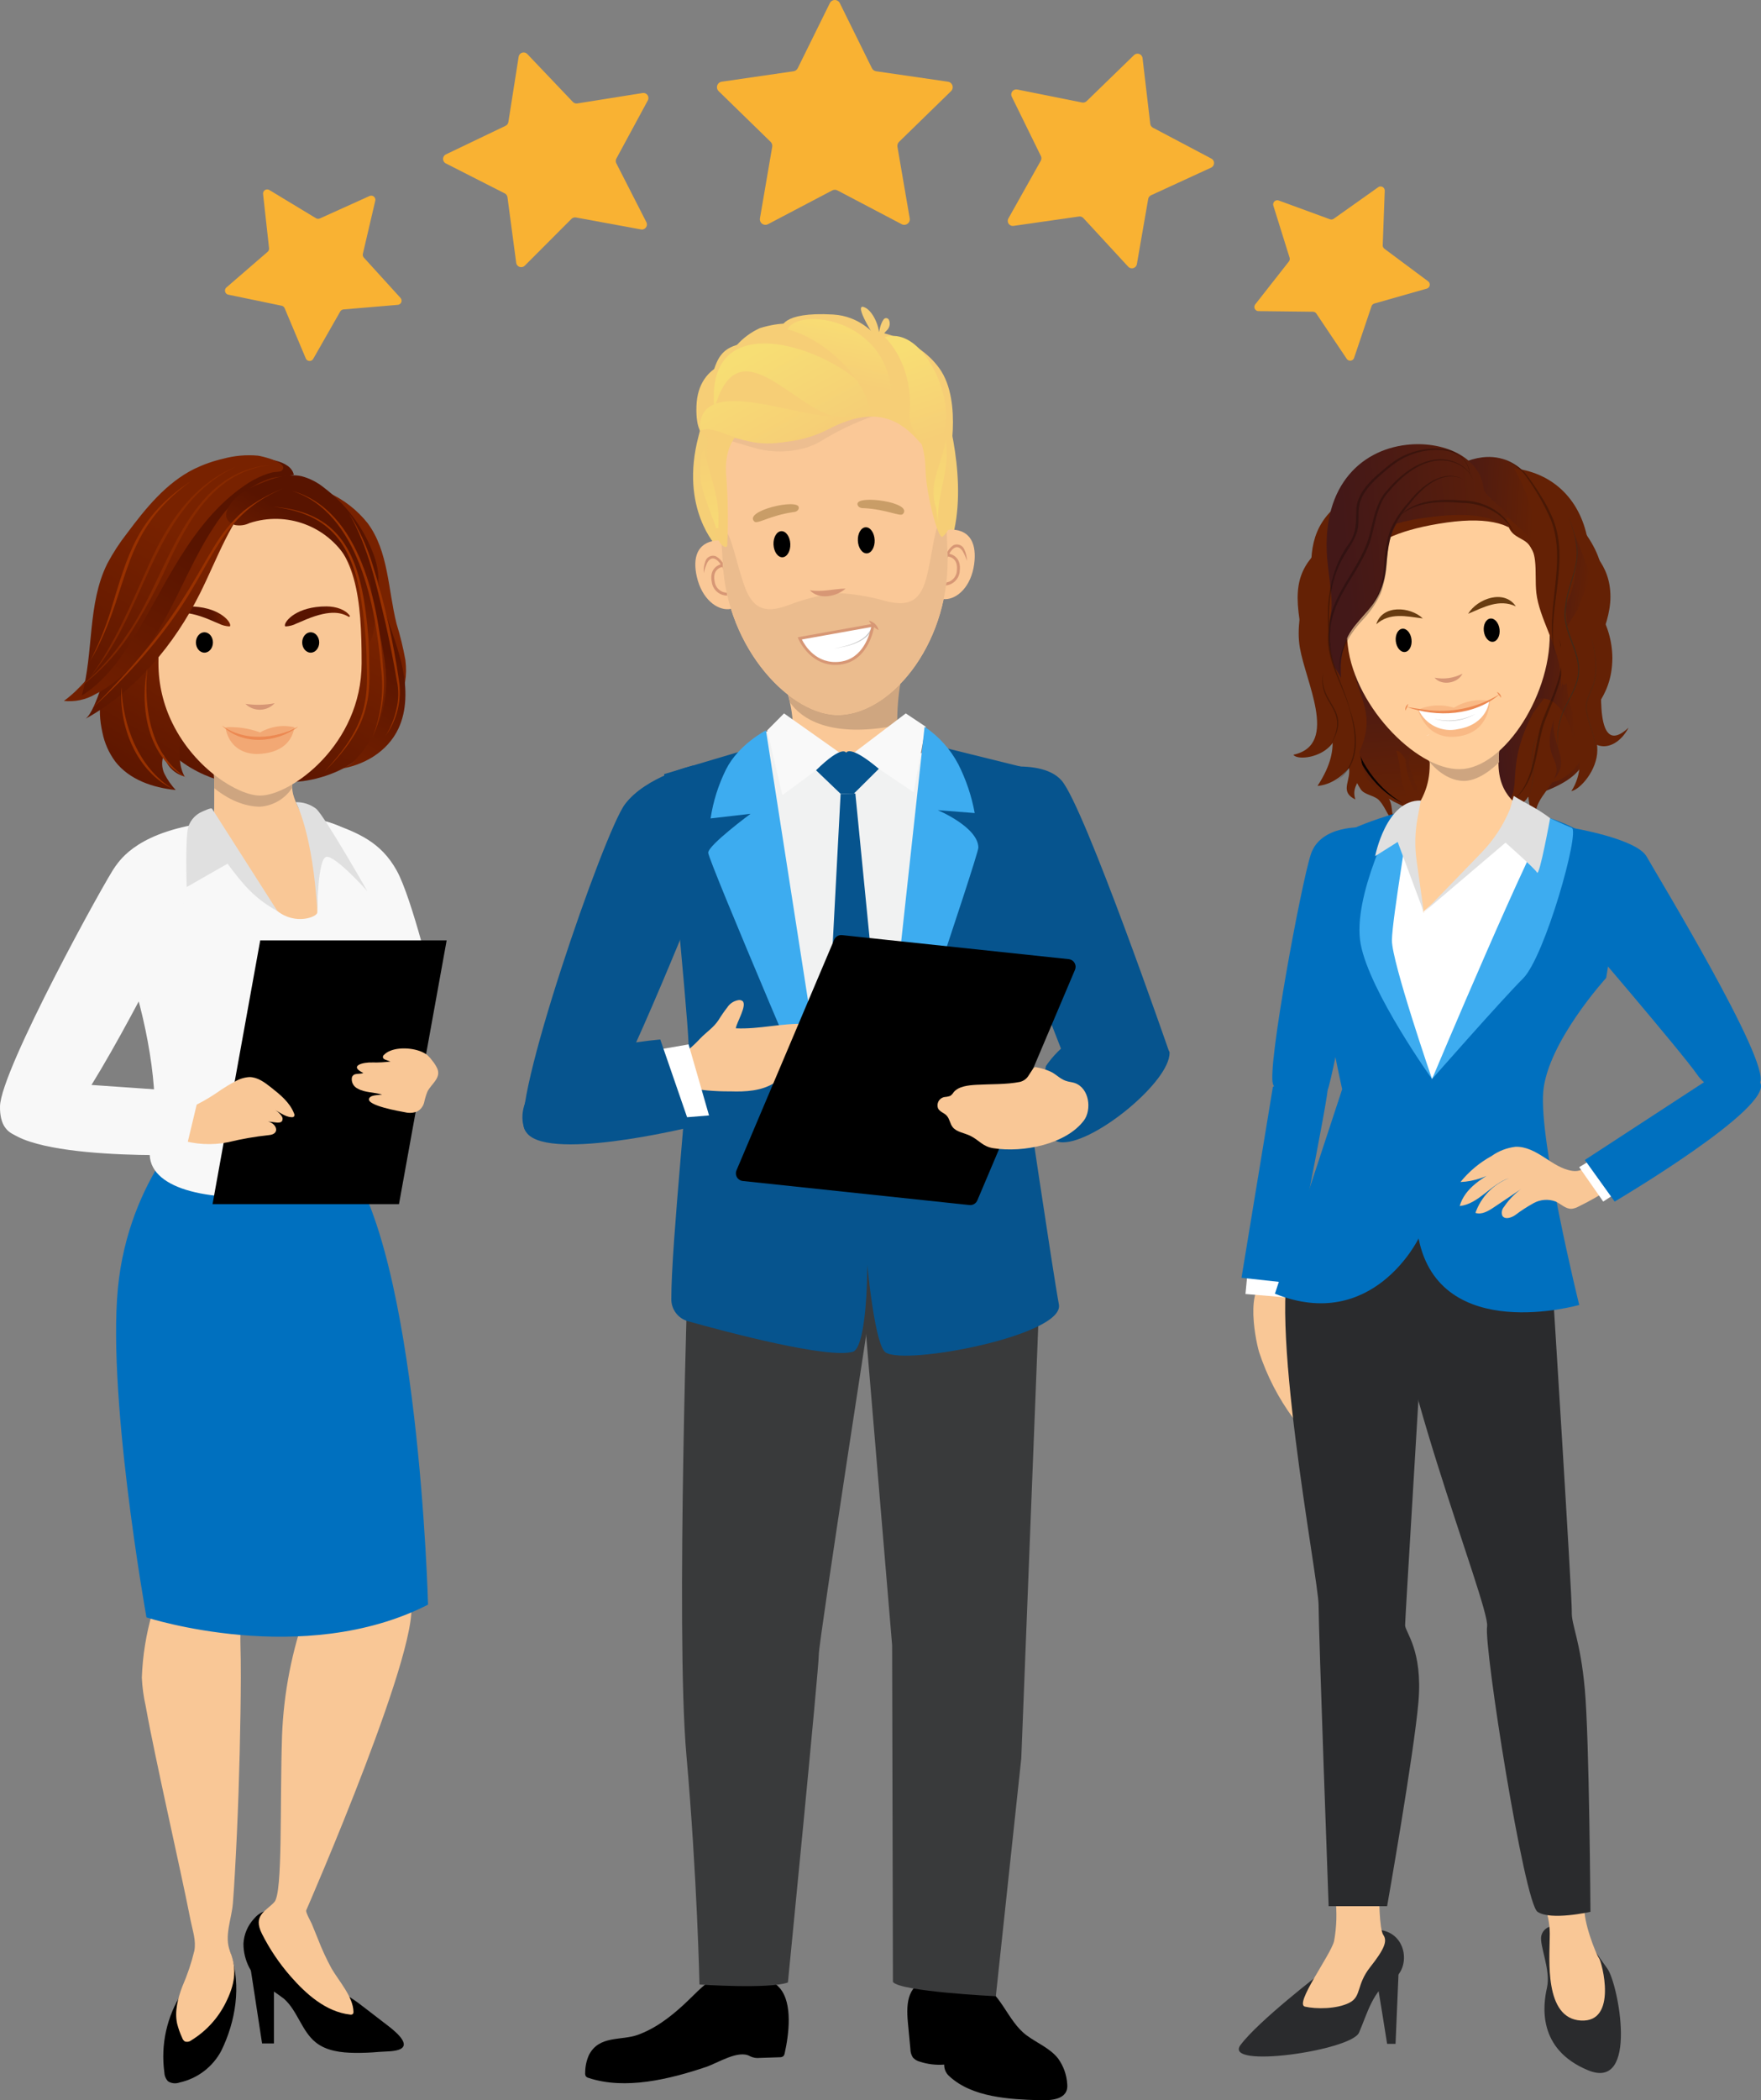 <?xml version="1.0" encoding="utf-8"?>
<svg xmlns="http://www.w3.org/2000/svg" xmlns:xlink="http://www.w3.org/1999/xlink" version="1.1" id="Layer_1" x="0px" y="0px" viewBox="0 0 384.592 458.49" style="enable-background:new 0 0 384.592 458.49;">
<rect x="0" y="0" width="384.592" height="458.49" fill="#808080" stroke="none"/>
<style type="text/css">
	.st0{fill:#F9C796;}
	.st1{fill:#0070BF;}
	.st2{fill:#F8F8F8;}
	.st3{fill:url(#SVGID_1_);}
	.st4{fill:#CEA580;}
	.st5{fill:url(#SVGID_00000098196407860586325820000016036488077931950755_);}
	.st6{fill:url(#SVGID_00000028298567123223572500000017551548977036102810_);}
	.st7{fill:#D69675;}
	.st8{fill:url(#SVGID_00000009587655452795524470000016104758879726071201_);}
	.st9{fill:url(#SVGID_00000121237194636147946890000007595019874920816829_);}
	.st10{opacity:0.5;}
	.st11{fill:#EC8952;}
	.st12{fill:url(#SVGID_00000080924177893773909910000002176340600553641361_);}
	.st13{fill:url(#SVGID_00000102518508399099211770000006643792303960434836_);}
	.st14{fill:url(#SVGID_00000149362028883370712820000002849673480824630158_);}
	.st15{fill:#983100;}
	.st16{fill:url(#SVGID_00000018224701458209535170000003171164922931426449_);}
	.st17{fill:url(#SVGID_00000138565245012976780360000001715737427547471785_);}
	.st18{fill:#E0E0E0;}
	.st19{fill:#FFFFFF;}
	.st20{fill:#2A2B2D;}
	.st21{opacity:0.1;enable-background:new    ;}
	.st22{fill:url(#SVGID_00000048498143208087959570000006596106027630818965_);}
	.st23{fill:url(#SVGID_00000021085755316022891760000009577182468759608226_);}
	.st24{fill:url(#SVGID_00000057120752594035307930000006140091018895827083_);}
	.st25{fill:#0A0202;}
	.st26{fill:#642105;}
	.st27{opacity:0.3;}
	.st28{fill:#432918;}
	.st29{fill:#FFCE9B;}
	.st30{fill:url(#SVGID_00000078024722511962985670000006660350581301017774_);}
	.st31{fill:url(#SVGID_00000005252094155548034270000000294231067267933364_);}
	.st32{fill:#F9B985;enable-background:new    ;}
	.st33{fill:#C4C4C4;}
	.st34{fill:#683C11;}
	.st35{fill:url(#SVGID_00000070837965014088189250000011031745592104892585_);}
	.st36{fill:#3DACF0;}
	.st37{fill:#F5CF76;}
	.st38{fill:#FAC897;}
	.st39{fill:#CFA680;}
	.st40{fill:#D79775;}
	.st41{fill:#EDBE90;enable-background:new    ;}
	.st42{fill:#EBBC8E;enable-background:new    ;}
	.st43{fill:#C5C5C5;}
	.st44{fill:#F6CE76;}
	.st45{fill:#C99D67;}
	.st46{fill:url(#SVGID_00000031896160369471502410000009775171089514274179_);}
	.st47{fill:url(#SVGID_00000087384637100377234530000010106372575111358399_);}
	.st48{fill:url(#SVGID_00000158008933688525090000000007924644873613874108_);}
	.st49{fill:url(#SVGID_00000162339035160856168420000007251547397376564905_);}
	.st50{fill:url(#SVGID_00000080188680828806546750000003028832061730295188_);}
	.st51{fill:url(#SVGID_00000170246113959860831730000009586278435772149406_);}
	.st52{fill:#F1F2F2;}
	.st53{fill:#F9F9F9;}
	.st54{fill:#06548E;}
	.st55{fill:#393A3B;}
	.st56{fill:#F9B233;}
</style>
<g>
	<g id="Layer_2_00000065036852302691166120000008118758912249290122_">
		<path d="M39.813,434.93c-3.367,5.178-4.757,11.395-3.915,17.514c0.027,0.714,0.312,1.393,0.802,1.912&#xD;&#xA;			c0.753,0.47,1.681,0.564,2.514,0.256c3.913-0.86,7.249-3.398,9.121-6.939&#xD;&#xA;			c3.135-6.426,4.377-14.081,2.104-20.991c-0.145-0.676-0.538-1.274-1.101-1.675&#xD;&#xA;			c-1.55-0.85-4.145,1.335-5.002,2.509c-1.174,1.84-2.226,3.755-3.15,5.732&#xD;&#xA;			C40.621,434.283,40.46,433.944,39.813,434.93z"/>
		<path d="M61.656,420.27c-0.668-1.829-0.033-3.304-2.42-3.31c-1.461,0.058-2.826,0.744-3.745,1.881&#xD;&#xA;			c-1.387,1.484-2.209,3.407-2.323,5.435c-0.017,3.733,1.814,7.233,4.889,9.348&#xD;&#xA;			c1.384,0.845,2.722,1.763,4.008,2.75c2.933,2.634,3.829,7.055,6.916,9.504&#xD;&#xA;			c2.341,1.857,5.513,2.231,8.501,2.267c1.755,0.021,3.51-0.049,5.257-0.21&#xD;&#xA;			c1.298-0.12,3.683-0.018,4.816-0.683c2.152-1.263-1.829-4.261-3.019-5.177l-4.836-3.722&#xD;&#xA;			c-2.018-1.553-4.192-3.272-6.754-3.754c-2.362-0.444-3.256-1.829-4.637-3.827l-3.762-5.447&#xD;&#xA;			C63.374,423.769,62.402,422.07,61.656,420.27z"/>
		<polygon points="54.384,427.485 57.236,446.085 59.825,446.085 59.825,431.927"/>
		<path class="st0" d="M66.911,351.565c-3.168,8.782-4.961,18.002-5.314,27.331&#xD;&#xA;			c-0.506,15.184,0.188,34.306-1.682,36.33s-4.74,2.864-2.715,6.913&#xD;&#xA;			c1.691,3.358,3.801,6.488,6.279,9.315c3.347,3.827,7.685,7.731,12.959,8.328&#xD;&#xA;			c0.229,0.06,0.472,0.005,0.652-0.149c0.088-0.134,0.126-0.294,0.107-0.453&#xD;&#xA;			c-0.062-3.28-3.204-6.727-4.786-9.451c-1.131-2.078-2.124-4.229-2.973-6.438&#xD;&#xA;			c-0.454-1.092-0.893-2.189-1.338-3.285c-0.186-0.459-1.4-2.578-1.226-2.976&#xD;&#xA;			c0-0,26.61-60.911,22.561-67.997S66.911,351.565,66.911,351.565z"/>
		<path class="st0" d="M33.253,347.516v4.555c-1.339,4.612-2.104,9.372-2.278,14.172&#xD;&#xA;			c0.099,2.074,0.379,4.135,0.837,6.161c0.636,3.558,1.363,7.1,2.1,10.638&#xD;&#xA;			c1.786,8.572,3.687,17.119,5.525,25.679c0.753,3.504,1.503,7.01,2.193,10.527&#xD;&#xA;			c0.434,2.212,1.24,4.359,0.81,6.614c-0.642,2.66-1.516,5.259-2.611,7.767&#xD;&#xA;			c-0.981,2.593-1.734,5.409-1.149,8.119c0.267,1.066,0.635,2.104,1.1,3.099&#xD;&#xA;			c0.1,0.327,0.306,0.611,0.585,0.809c0.496,0.165,1.041,0.063,1.443-0.27&#xD;&#xA;			c3.224-1.98,5.824-4.83,7.501-8.222c1.885-3.773,2.564-7.121,0.961-11.088&#xD;&#xA;			c-1.382-3.42,0.322-7.101,0.598-10.631c0.167-2.147,0.3-4.297,0.423-6.447&#xD;&#xA;			c0.667-11.694,1.055-23.411,1.231-35.122c0.076-5.089,0.124-10.185-0.02-15.273&#xD;&#xA;			c-0.06-2.132,0.339-5.579-0.731-7.543C49.703,347.262,33.253,347.516,33.253,347.516z"/>
		<path class="st1" d="M45.118,241.987c-1.095,0.286-15.983,13.412-19.112,36.947s5.982,74.149,5.982,74.149&#xD;&#xA;			s34.164,11.135,61.495-2.784c0,0-2.025-77.439-18.474-97.684S45.118,241.987,45.118,241.987z"/>
		<path class="st2" d="M54.351,177.181l-20.252,6.801c0,0-9.772,15.859-5.665,28.322s6.798,28.891,4.532,37.53&#xD;&#xA;			c-2.266,8.639,9.772,12.321,24.643,11.33s21.527-3.116,21.527-3.116s-1.699-29.301,2.832-38.797&#xD;&#xA;			s-0.847-35.754-7.786-38.87S54.351,177.181,54.351,177.181z"/>
		
			<linearGradient id="SVGID_1_" gradientUnits="userSpaceOnUse" x1="1984.585" y1="290.883" x2="2000.853" y2="318.737" gradientTransform="matrix(1 0 0 -1 -1950.071 460.118)">
			<stop offset="0" style="stop-color:#581400"/>
			<stop offset="1" style="stop-color:#782200"/>
		</linearGradient>
		<path class="st3" d="M31.34,150.007c0.571,4.491,0.993,7.955,3.66,11.651&#xD;&#xA;			c5.83,8.078,17.324,10.389,18.887,9.064c2.212-1.874,0.7-25.532,0.532-28.443&#xD;&#xA;			c-0.514-8.913-1.522-24.014-9.548-19.576c-2.227,1.232-13.691,12.696-14.657,23.023"/>
		<path class="st0" d="M60.584,198.888c-3.914-3.095-7.856-6.454-10.685-10.612&#xD;&#xA;			c-1.168-1.69-2.072-3.548-2.68-5.511c-0.272-0.928-0.481-1.872-0.627-2.828&#xD;&#xA;			c-0.072-0.702-0.039-1.411,0.098-2.104c0.082-0.875,0.111-1.753,0.089-2.632&#xD;&#xA;			c-0.019-3.293,0.065-6.594-0.013-9.884c-0.04-1.7-0.167-3.405-0.096-5.106&#xD;&#xA;			c-0.049-1.305,0.283-2.595,0.955-3.715c0.86-1.007,2.158-1.529,3.476-1.399&#xD;&#xA;			c2.541,0.174,5.033,0.783,7.367,1.802c4.227,1.593,6.876,1.442,6.737,5.318&#xD;&#xA;			c-0.143,3.991-2.325,8.037-0.979,11.864c2.066,6.198,5.77,6.055,5.072,25.115&#xD;&#xA;			C69.262,200.188,64.52,202,60.584,198.888z"/>
		<path class="st4" d="M65.207,162.217c-2.602,7.507-1.266,7.277-1.402,9.772&#xD;&#xA;			c-1.562,2.396-4.16,3.919-7.015,4.11c-2.544,0-6.142-0.917-10.005-4.043&#xD;&#xA;			c0.028-0.989-0.006-1.979-0.1-2.963c0.342-2.762,0.378-5.553,0.108-8.323&#xD;&#xA;			c-0.206-1.546-0.481-3.395,0.93-4.399c0.485-0.312,1.026-0.528,1.593-0.635&#xD;&#xA;			c3.093-0.721,6.321,0.096,9.155,1.164c1.611,0.607,3.441,1.075,4.969,1.787&#xD;&#xA;			C64.846,159.236,65.61,160.761,65.207,162.217z"/>
		
			<linearGradient id="SVGID_00000179638966823346461940000012868960299084577416_" gradientUnits="userSpaceOnUse" x1="2001.855" y1="288.335" x2="2024.136" y2="326.482" gradientTransform="matrix(1 0 0 -1 -1950.071 460.118)">
			<stop offset="0" style="stop-color:#581400"/>
			<stop offset="1" style="stop-color:#782200"/>
		</linearGradient>
		<path style="fill:url(#SVGID_00000179638966823346461940000012868960299084577416_);" d="M80.29,114.213&#xD;&#xA;			c4.584,6.164,4.443,14.496,6.311,21.947c0.81,2.615,1.459,5.278,1.941,7.972&#xD;&#xA;			c0.843,6.873-2.294,10.546-6.182,16.277c-1.257,1.954-2.748,3.747-4.44,5.34&#xD;&#xA;			c-3.315,2.969-9.986,5.029-14.435,4.934c3.004-9.722,7.732-16.997,8.344-27.153&#xD;&#xA;			s-0.763-20.59-5.233-29.731c-0.713-1.254-1.245-2.601-1.581-4.004&#xD;&#xA;			c-0.229-1.315-0.003-3.778,1.644-4.092c1.388-0.265,3.673,1.185,4.889,1.766&#xD;&#xA;			C74.967,108.974,77.967,111.289,80.29,114.213z"/>
		
			<linearGradient id="SVGID_00000131346005613179599260000009898349790852437422_" gradientUnits="userSpaceOnUse" x1="1971.62" y1="287.686" x2="1991.792" y2="322.222" gradientTransform="matrix(1 0 0 -1 -1950.071 460.118)">
			<stop offset="0" style="stop-color:#581400"/>
			<stop offset="1" style="stop-color:#782200"/>
		</linearGradient>
		<path style="fill:url(#SVGID_00000131346005613179599260000009898349790852437422_);" d="M40.805,117.713&#xD;&#xA;			c-2.811,3.206-6.641,5.425-9.29,8.766c-1.773,2.425-3.166,5.106-4.128,7.952&#xD;&#xA;			c-1.352,3.545-2.535,7.149-3.549,10.812c-1.602,5.791-2.771,8.834-1.467,14.699&#xD;&#xA;			c0.462,2.282,1.419,4.435,2.804,6.306c3.058,3.956,8.221,5.716,13.197,6.21&#xD;&#xA;			c-0.975-1.045-1.796-2.223-2.438-3.5c-0.641-1.297-0.698-2.806-0.156-4.147&#xD;&#xA;			c0.508,2.294,2.26,4.11,4.535,4.699c-1.298-2.321-1.16-5.145-0.977-7.798&#xD;&#xA;			c0.315-5.678,1.14-11.317,2.466-16.847c1.401-6.213,3.65-12.244,4.488-18.557&#xD;&#xA;			c0.394-2.138,0.29-4.338-0.303-6.429c-0.631-2.118-2.347-3.737-4.499-4.244"/>
		<path class="st0" d="M78.976,144.767c0,17.838-15.491,28.912-22.185,28.912&#xD;&#xA;			c-4.707,0-14.204-5.788-19.101-15.734c-2.034-4.095-3.091-8.606-3.087-13.178&#xD;&#xA;			c0-7.424,0.376-14.259,2.258-19.714c0.57-1.705,1.355-3.33,2.335-4.836&#xD;&#xA;			c3.21-4.833,8.6-7.753,17.595-7.753c3.948-0.139,7.877,0.619,11.49,2.218&#xD;&#xA;			C77.984,119.391,78.976,131.087,78.976,144.767z"/>
		<path class="st7" d="M53.599,153.653c2.12,0.313,4.277,0.268,6.382-0.132&#xD;&#xA;			c-1.677,1.798-4.494,1.896-6.291,0.219C53.659,153.711,53.629,153.682,53.599,153.653z"/>
		<ellipse cx="67.854" cy="140.252" rx="1.858" ry="2.225"/>
		
			<linearGradient id="SVGID_00000060744921350241211740000002313007314422871482_" gradientUnits="userSpaceOnUse" x1="2012.29" y1="325.552" x2="2026.481" y2="325.552" gradientTransform="matrix(1 0 0 -1 -1950.071 460.118)">
			<stop offset="0.532" style="stop-color:#581400"/>
			<stop offset="1" style="stop-color:#782200"/>
		</linearGradient>
		<path style="fill:url(#SVGID_00000060744921350241211740000002313007314422871482_);" d="M65.725,135.711&#xD;&#xA;			c6.029-2.72,8.678-2.084,10.413-1.069c0.086,0.05,0.197,0.021,0.247-0.065&#xD;&#xA;			c0.037-0.063,0.032-0.143-0.012-0.201c-0.957-1.284-2.936-1.996-5.094-1.996&#xD;&#xA;			c-6.443,0-9.059,3.163-9.059,4.104c0,0.083,0.016,0.239,0.126,0.266&#xD;&#xA;			c0.837-0.033,1.657-0.248,2.402-0.631C65.077,135.996,65.403,135.856,65.725,135.711z"/>
		<ellipse cx="44.646" cy="140.252" rx="1.858" ry="2.225"/>
		
			<linearGradient id="SVGID_00000103979701200975574510000018094628277465705914_" gradientUnits="userSpaceOnUse" x1="1986.162" y1="325.552" x2="2000.352" y2="325.552" gradientTransform="matrix(1 0 0 -1 -1950.071 460.118)">
			<stop offset="0" style="stop-color:#581400"/>
			<stop offset="0.724" style="stop-color:#591400"/>
			<stop offset="1" style="stop-color:#782200"/>
		</linearGradient>
		<path style="fill:url(#SVGID_00000103979701200975574510000018094628277465705914_);" d="M46.775,135.711&#xD;&#xA;			c-6.029-2.72-8.678-2.084-10.413-1.069c-0.086,0.05-0.197,0.021-0.247-0.065&#xD;&#xA;			c-0.037-0.063-0.032-0.143,0.012-0.201c0.957-1.284,2.936-1.996,5.094-1.996&#xD;&#xA;			c6.443,0,9.059,3.163,9.059,4.104c0,0.083-0.016,0.239-0.126,0.266&#xD;&#xA;			c-0.837-0.033-1.657-0.248-2.402-0.631C47.423,135.996,47.097,135.856,46.775,135.711z"/>
		<g class="st10">
			<path class="st11" d="M49.291,158.826c-0.08-0.148,0.402,5.555,6.684,5.78&#xD;&#xA;				c5.648-0.083,7.865-2.911,8.306-5.802C64.812,158.799,56.688,164.189,49.291,158.826z"/>
		</g>
		<g class="st10">
			<path class="st11" d="M49.287,158.758c2.519-0.14,5.04,0.231,7.411,1.092&#xD;&#xA;				c0.115,0.04,0.011,0.094,0.116,0.04c2.258-1.319,4.936-1.721,7.482-1.122&#xD;&#xA;				C64.808,159.054,54.762,163.681,49.287,158.758z"/>
		</g>
		<path class="st11" d="M48.496,158.396c4.896,3.539,11.518,2.932,16.649,0.211&#xD;&#xA;			C60.459,162.235,52.875,162.795,48.496,158.396z"/>
		
			<linearGradient id="SVGID_00000132061857034473055890000007859015067959693484_" gradientUnits="userSpaceOnUse" x1="1968.789" y1="294.034" x2="1994.604" y2="338.232" gradientTransform="matrix(1 0 0 -1 -1950.071 460.118)">
			<stop offset="0" style="stop-color:#581400"/>
			<stop offset="1" style="stop-color:#782200"/>
		</linearGradient>
		<path style="fill:url(#SVGID_00000132061857034473055890000007859015067959693484_);" d="M60.05,104.648&#xD;&#xA;			c-1.442,0.646-2.735,1.584-3.797,2.754c-5.979,6.085-8.757,14.511-12.579,22.138&#xD;&#xA;			c-5.613,11.2-14.01,21.255-24.956,27.349c2.362-1.854,4.667-11.684,5.92-14.413&#xD;&#xA;			c2.613-5.688,4.186-4.409,6.529-10.213c1.323-3.582,2.896-7.066,4.708-10.426&#xD;&#xA;			c4.374-7.559,11.472-13.335,19.408-16.98c1.407-0.716,2.923-1.192,4.486-1.41&#xD;&#xA;			c1.107-0.108,2.952-0.07,3.716,0.86C62.33,104.11,61.144,104.228,60.05,104.648z"/>
		
			<linearGradient id="SVGID_00000016787898035899558980000005443065277741715102_" gradientUnits="userSpaceOnUse" x1="1967.943" y1="295.504" x2="1994.096" y2="340.281" gradientTransform="matrix(1 0 0 -1 -1950.071 460.118)">
			<stop offset="0" style="stop-color:#782200"/>
			<stop offset="1" style="stop-color:#581400"/>
		</linearGradient>
		<path style="fill:url(#SVGID_00000016787898035899558980000005443065277741715102_);" d="M54.914,100.342&#xD;&#xA;			c-3.473,0.713-6.467,2.877-9.124,5.225c-4.92,4.352-9.077,9.497-12.299,15.222&#xD;&#xA;			c-3.111,5.533-5.303,11.53-8.099,17.229s-6.319,11.235-11.431,14.998&#xD;&#xA;			c2.363,0.252,4.745-0.25,6.805-1.435c6.787-3.424,11.588-9.82,15.267-16.471&#xD;&#xA;			s6.504-13.786,10.711-20.117c1.937-3.089,4.417-5.801,7.321-8.006&#xD;&#xA;			c1.466-1.061,3.084-1.896,4.798-2.477c1.736-0.578,3.647-0.369,5.302-0.868&#xD;&#xA;			C63.494,100.373,57.429,99.826,54.914,100.342z"/>
		
			<linearGradient id="SVGID_00000034804658857905769760000015672561821250877616_" gradientUnits="userSpaceOnUse" x1="1965.48" y1="300.852" x2="1990.362" y2="343.454" gradientTransform="matrix(1 0 0 -1 -1950.071 460.118)">
			<stop offset="0" style="stop-color:#581400"/>
			<stop offset="1" style="stop-color:#782200"/>
		</linearGradient>
		<path style="fill:url(#SVGID_00000034804658857905769760000015672561821250877616_);" d="M56.314,99.469&#xD;&#xA;			c-2.539-0.226-5.097,0-7.557,0.667c-2.175,0.501-4.288,1.242-6.299,2.211&#xD;&#xA;			c-6.148,3.042-10.628,8.588-14.726,14.089c-1.628,2.072-3.068,4.285-4.302,6.613&#xD;&#xA;			c-4.375,8.792-2.937,19.33-5.56,28.793c4.605-2.876,7.983-7.34,10.877-11.933&#xD;&#xA;			c3.762-5.971,6.888-12.324,10.636-18.303s8.213-11.666,14.05-15.633&#xD;&#xA;			c1.243-0.862,2.573-1.59,3.969-2.172c0.692-0.284,1.404-0.515,2.131-0.69&#xD;&#xA;			c0.419-0.098,1.689-0.065,1.984-0.346C63.359,101.009,57.201,99.574,56.314,99.469z"/>
		<g class="st10">
			<path class="st15" d="M59.462,101.446c-12.536,1.318-18.296,11.991-23.093,22.309&#xD;&#xA;				c-2.36,5.161-5.089,10.145-8.166,14.914c-3.167,4.729-7.172,8.84-11.817,12.129&#xD;&#xA;				c4.486-3.45,8.349-7.641,11.423-12.392c9.162-13.055,12.484-35.477,31.653-36.959H59.462z"/>
		</g>
		
			<linearGradient id="SVGID_00000163063382443937061960000007359237961365829296_" gradientUnits="userSpaceOnUse" x1="2011.484" y1="327.934" x2="2020.677" y2="343.674" gradientTransform="matrix(1 0 0 -1 -1950.071 460.118)">
			<stop offset="0" style="stop-color:#782200"/>
			<stop offset="1" style="stop-color:#581400"/>
		</linearGradient>
		<path style="fill:url(#SVGID_00000163063382443937061960000007359237961365829296_);" d="M51.305,114.613&#xD;&#xA;			c1.084,0.203,2.204,0.053,3.196-0.428c8.076-2.657,16.916,0.626,21.301,7.91&#xD;&#xA;			c3.249,5.397,3.483,12.008,4.978,18.128c1.119-2.103,1.049-4.604,1.263-6.977&#xD;&#xA;			c0.383-2.4,0.593-4.825,0.627-7.255c-0.16-2.039-0.654-4.038-1.462-5.917&#xD;&#xA;			c-2.177-5.367-5.758-10.05-10.369-13.555c-1.452-1.198-3.145-2.071-4.963-2.559&#xD;&#xA;			c-2.966-0.659-6.029,0.358-8.84,1.511c-1.703,0.635-3.316,1.489-4.797,2.542&#xD;&#xA;			C50.281,109.505,47.459,113.299,51.305,114.613z"/>
		
			<linearGradient id="SVGID_00000129900884575169452880000014337331005907407799_" gradientUnits="userSpaceOnUse" x1="2017.155" y1="290.375" x2="2033.714" y2="318.727" gradientTransform="matrix(1 0 0 -1 -1950.071 460.118)">
			<stop offset="0" style="stop-color:#782200"/>
			<stop offset="1" style="stop-color:#581400"/>
		</linearGradient>
		<path style="fill:url(#SVGID_00000129900884575169452880000014337331005907407799_);" d="M84.102,133.347&#xD;&#xA;			c1.295,4.217,2.961,8.313,3.848,12.655s0.929,9.08-0.929,13.037&#xD;&#xA;			c-2.429,5.173-7.742,8.126-13.018,8.848c1.538-0.302,2.919-1.139,3.897-2.363&#xD;&#xA;			c3.92-4.26,6.199-9.775,6.429-15.56c0.218-5.154-1.135-10.208-2.206-15.233&#xD;&#xA;			c-0.545-2.405-0.926-4.845-1.14-7.302c-0.115-1.555-0.574-4.52,0.467-5.774&#xD;&#xA;			C82.524,125.452,82.926,129.518,84.102,133.347z"/>
		<g class="st10">
			<path class="st15" d="M51.417,101.918C34.114,110.116,32.169,131.482,21.498,145.509l-2.193,2.856&#xD;&#xA;				c5.804-7.712,9.371-16.675,13.344-25.398c4.077-8.968,9.377-17.032,18.767-21.05L51.417,101.918z"/>
		</g>
		<path class="st15" d="M61.963,106.592c-11.891,4.833-14.718,13.474-20.911,23.53&#xD;&#xA;			c-5.685,9.217-13.019,17.265-20.977,24.556c7.601-7.607,14.834-15.676,20.454-24.883&#xD;&#xA;			c2.173-3.404,4.076-6.98,6.2-10.42c1.72-2.93,3.893-5.57,6.438-7.82&#xD;&#xA;			C55.838,109.476,58.802,107.804,61.963,106.592z"/>
		<path class="st15" d="M26.52,149.971c0.301,8.466,3.741,17.633,11.205,22.249&#xD;&#xA;			c-7.996-3.88-11.801-13.743-11.205-22.249V149.971z"/>
		<path class="st15" d="M32.174,145.949c-0.827,8.481,0.664,18.913,8.485,23.776&#xD;&#xA;			C32.254,165.583,30.437,154.345,32.174,145.949z"/>
		<path class="st15" d="M59.571,110.615c13.065,1.01,17.913,8.336,19.936,20.538&#xD;&#xA;			c0.604,3.697,0.968,7.429,1.092,11.172c0.002,3.714,0.381,7.541-0.473,11.219&#xD;&#xA;			c-1.175,6.003-5.202,10.833-9.393,15.046c3.994-4.33,7.863-9.209,8.929-15.142&#xD;&#xA;			c0.755-3.598,0.402-7.422,0.363-11.101c-0.161-3.716-0.528-7.421-1.097-11.097&#xD;&#xA;			C76.949,119.139,72.437,112.097,59.571,110.615z"/>
		<path class="st15" d="M63.702,107.136c15.136,4.132,19.073,25.212,19.986,38.746&#xD;&#xA;			c0.556,5.143-0.248,10.343-2.33,15.078c1.863-4.783,2.502-9.956,1.857-15.048&#xD;&#xA;			c-1.164-13.4-4.829-34.123-19.512-38.776H63.702z"/>
		<path class="st15" d="M76.205,112.028c2.279,3.603,4.053,7.501,5.272,11.586&#xD;&#xA;			c2.538,8.126,4.425,16.441,5.643,24.866c0.68,4.281-0.369,8.658-2.917,12.165&#xD;&#xA;			c1.123-1.799,1.924-3.78,2.369-5.854c0.505-2.046,0.532-4.18,0.08-6.238&#xD;&#xA;			c-0.712-4.18-1.518-8.348-2.457-12.483c-1.937-8.201-3.762-16.666-7.99-24.041L76.205,112.028z"/>
		<g>
			<path class="st15" d="M41.632,105.07c-15.219,11.235-13.043,22.04-20.606,36.858l-1.405,2.515&#xD;&#xA;				c1.75-3.41,3.221-6.957,4.397-10.605c3.87-12.733,5.792-20.903,17.614-28.769L41.632,105.07z"/>
		</g>
		<path class="st2" d="M71.549,179.449c6.829,2.326,11.673,4.473,15.072,10.563s8.234,26.399,8.234,26.399&#xD;&#xA;			l-5.382,31.157c0,0-9.206,4.674-12.18,1.416s-9.064-11.896-4.107-24.501S71.549,179.449,71.549,179.449z"/>
		<path class="st2" d="M46.42,179.449c-16.145,1.839-20.111,8.212-21.244,9.699&#xD;&#xA;			c-1.957,2.569-25.032,44.435-25.174,52.366s6.302,7.294,11.684,5.736s25.28-41.531,25.28-41.531&#xD;&#xA;			L46.42,179.449z"/>
		<polygon points="87.136,262.863 97.546,205.293 56.829,205.293 46.419,262.863"/>
		<path class="st0" d="M48.294,237.895c0.983-0.637,1.98-1.254,3.027-1.795&#xD;&#xA;			c0.952-0.565,2.024-0.898,3.129-0.972c1.783-0.009,3.333,1.148,4.733,2.251&#xD;&#xA;			c2.016,1.589,4.122,3.295,5.038,5.693c0.111,0.199,0.113,0.442,0.006,0.643&#xD;&#xA;			c-0.145,0.138-0.345,0.201-0.542,0.17c-1.587-0.052-2.852-1.355-4.33-1.873&#xD;&#xA;			c0.928,0.306,1.719,0.928,2.234,1.758c0.162,0.289,0.169,0.64,0.02,0.935&#xD;&#xA;			c-0.256,0.401-0.834,0.392-1.307,0.336c-0.761-0.09-1.523-0.177-2.284-0.274&#xD;&#xA;			c2.212,0.044,3.514,2.827,0.633,3.04c-2.968,0.319-5.911,0.833-8.811,1.538&#xD;&#xA;			c-3.577,0.724-7.281,0.512-10.752-0.616c-0.178-0.045-0.343-0.129-0.485-0.245&#xD;&#xA;			c-0.197-0.239-0.292-0.547-0.265-0.856c-0.044-2.353,0.951-4.893,3.202-5.805&#xD;&#xA;			C43.911,240.732,46.173,239.417,48.294,237.895z"/>
		<path class="st0" d="M83.64,230.886c0.131,0.444,0.927,0.562,1.639,0.844&#xD;&#xA;			c-1.282,0.169-2.575,0.238-3.867,0.208c-2.194-0.097-5.308,0.75-2.063,2.288&#xD;&#xA;			c-0.67,0.313-1.635,0.034-2.182,0.486c-0.146,0.127-0.254,0.292-0.31,0.477&#xD;&#xA;			c-0.189,1.028,0.35,2.052,1.305,2.477c1.51,0.874,3.586,0.753,5.291,1.281l-1.201,0.123&#xD;&#xA;			c-0.652,0.067-1.429,0.214-1.645,0.737c-0.635,1.541,6.811,2.815,7.878,3.009&#xD;&#xA;			c0.881,0.216,1.807,0.151,2.649-0.186c0.758-0.426,1.304-1.148,1.506-1.994&#xD;&#xA;			c0.167-0.802,0.406-1.588,0.713-2.348c0.858-1.682,2.963-2.912,2.184-4.935&#xD;&#xA;			c-0.288-0.647-0.665-1.252-1.119-1.795c-0.299-0.424-0.643-0.815-1.026-1.165&#xD;&#xA;			c-1.828-1.565-5.852-1.954-8.139-1.014c-0.596,0.225-1.129,0.589-1.555,1.062&#xD;&#xA;			C83.625,230.578,83.605,230.736,83.64,230.886z"/>
		<path class="st2" d="M13.386,236.415c0.85,0,30.201,2.089,30.201,2.089l-3.257,13.596&#xD;&#xA;			c0,0-43.833,1.522-39.584-9.524C4.348,233.209,13.386,236.415,13.386,236.415z"/>
		<path class="st18" d="M46.313,176.553l14.271,22.335c-5.039-2.792-7.439-5.721-10.893-10.344l-8.915,5.099&#xD;&#xA;			c0,0-0.402-11.446,0.447-13.429c0.535-1.36,1.589-2.452,2.929-3.033&#xD;&#xA;			C44.528,177.051,46.08,176.231,46.313,176.553z"/>
		<path class="st18" d="M69.299,199.196c-0.934-17.289-4.69-24.08-4.69-24.08&#xD;&#xA;			c1.593-0.037,3.152,0.466,4.422,1.427c1.841,1.558,11.188,17.986,11.188,17.986&#xD;&#xA;			s-6.917-7.735-8.911-7.479S69.299,199.196,69.299,199.196z"/>
		<path class="st0" d="M274.966,295.118c1.706,5.215,4.238,10.122,7.5,14.534&#xD;&#xA;			c1.42-0.927,1.246-3.033,0.839-4.679c-0.571-2.312-1.27-4.591-2.094-6.826l1.201,2.127&#xD;&#xA;			c0.289,0.511,0.934,1.089,1.352,0.677c0.161-0.213,0.226-0.483,0.181-0.746&#xD;&#xA;			c-0.164-3.916-0.83-19.44-5.526-20.467C271.41,278.204,274.063,292.065,274.966,295.118z"/>
		<polygon class="st19" points="272.559,276.664 272.001,282.484 280.593,283.202 281.074,278.689"/>
		<path class="st1" d="M277.989,237.279l-6.854,41.664l10.766,1.169c0,0,8.496-41.786,8.117-43.095&#xD;&#xA;			S283.012,234.077,277.989,237.279z"/>
		<path class="st1" d="M297.62,180.623c0,0-9.222-0.617-11.347,5.888s-9.515,46.357-8.274,50.121&#xD;&#xA;			s10.836,3.623,11.968,1.235s9.255-46.127,9.255-46.127L297.62,180.623z"/>
		<path class="st20" d="M305.514,428.883l-0.736,17.296h-1.84c0,0-2.085-13.248-2.331-14.106&#xD;&#xA;			S305.514,428.883,305.514,428.883z"/>
		<path class="st20" d="M339.093,420.48c-1.203,0.083-2.211,0.942-2.484,2.116&#xD;&#xA;			c-0.46,2.024,2.116,7.452,1.242,11.316s-2.162,13.432,8.97,18.032s6.604-18.857,4.232-22.172&#xD;&#xA;			s-5.135-7.118-4.876-8.556S339.093,420.48,339.093,420.48z"/>
		<path class="st20" d="M288.463,430.723c0,0-13.616,10.426-17.541,15.701s24.165,1.227,25.882-2.699&#xD;&#xA;			s3.08-9.445,7.182-11.53s3.612-10.304-2.889-10.917S288.463,430.723,288.463,430.723z"/>
		<path class="st0" d="M337.345,416.126c0.825,2.182,1.201,4.508,1.104,6.839&#xD;&#xA;			c0,4.508-1.288,17.664,6.808,18.124s4.6-12.788,3.956-13.616s-3.588-8.249-3.128-11.346&#xD;&#xA;			S337.345,416.126,337.345,416.126z"/>
		<path class="st0" d="M301.19,413.396c0,0,0,7.728,0.92,9.016s0.276,3.036-2.852,6.992&#xD;&#xA;			s-1.84,6.44-4.6,7.82s-7.268,1.38-9.66,0.828s5.52-11.132,6.348-14.26&#xD;&#xA;			c0.58-3.156,0.673-6.383,0.276-9.568C291.438,413.58,301.19,413.396,301.19,413.396z"/>
		<path class="st20" d="M339.001,279.763c0,0,4.365,69.143,4.268,72.087s1.865,6.133,2.847,16.928&#xD;&#xA;			s1.227,48.575,1.227,48.575s-8.633,1.963-11.554,0s-11.753-57.898-11.017-62.313&#xD;&#xA;			s-23.061-63.049-20.608-83.166S336.548,271.706,339.001,279.763z"/>
		<path class="st20" d="M310.788,287.819c0,1.963-3.925,65.503-3.925,66.975s3.877,5.397,2.92,16.682&#xD;&#xA;			s-6.845,44.65-6.845,44.65h-12.77c0,0-2.195-60.105-2.195-65.748s-11.568-65.185-5.578-77.518&#xD;&#xA;			s34.772-14.733,34.772-14.733L310.788,287.819z"/>
		<path class="st19" d="M307.783,176.692h6.195l20.24,1.097l2.658,9.108l-24.359,51.443&#xD;&#xA;			C312.516,238.34,290.181,196.387,307.783,176.692z"/>
		<path class="st21" d="M326.647,170.485c-1.052,1.074-2.183,2.068-3.382,2.974&#xD;&#xA;			c-1.66,1.24-3.739,2.369-5.737,1.812c-0.78-0.256-1.505-0.658-2.135-1.185&#xD;&#xA;			c-1.702-1.303-3.205-2.846-4.462-4.582c0.212-0.799,0.393-1.601,0.556-2.403&#xD;&#xA;			c0.449-2.142,0.771-4.311,1.043-6.483c0.271-2.154,0.503-4.319,0.783-6.445&#xD;&#xA;			c3.169-1.242,8.465-2.981,11.816-1.568c3.003,1.27,2.129,3.837,1.837,6.313&#xD;&#xA;			c-0.151,1.238-0.292,2.467-0.392,3.689c-0.222,2.297-0.235,4.61-0.039,6.91&#xD;&#xA;			C326.56,169.842,326.599,170.159,326.647,170.485z"/>
		
			<linearGradient id="SVGID_00000074434320497890341340000013752685704485876151_" gradientUnits="userSpaceOnUse" x1="-5491.508" y1="-19.819" x2="-5512.455" y2="-17.128" gradientTransform="matrix(-1 -0.003 0.003 -1 -5165.778 122.104)">
			<stop offset="0.005" style="stop-color:#431818"/>
			<stop offset="1" style="stop-color:#642105"/>
		</linearGradient>
		<path style="fill:url(#SVGID_00000074434320497890341340000013752685704485876151_);" d="M339.441,146.103&#xD;&#xA;			c3.895,3.789,6.024,7.413,6.592,10.78c1.469,8.714,2.039,13.848-17.52,18.485&#xD;&#xA;			c-1.602-3.261-1.59-6.868-1.383-10.678c0.097-1.778-1.331-3.306-3.52-4.353&#xD;&#xA;			c2.003-4.097,6.576-7.408,8.219-11.566c0.7-1.772-0.274-3.826,1.95-4.002&#xD;&#xA;			C335.851,144.605,337.546,145.602,339.441,146.103z"/>
		
			<linearGradient id="SVGID_00000183951221823290622910000002426816959856106376_" gradientUnits="userSpaceOnUse" x1="-5470.959" y1="-2.92" x2="-5473.509" y2="-32.546" gradientTransform="matrix(-1 -0.003 0.003 -1 -5165.778 122.104)">
			<stop offset="0.005" style="stop-color:#431818"/>
			<stop offset="1" style="stop-color:#642105"/>
		</linearGradient>
		<path style="fill:url(#SVGID_00000183951221823290622910000002426816959856106376_);" d="M299.851,144.973&#xD;&#xA;			c0.725,1.213,1.179,2.568,1.332,3.972c0.525,4.538-1.739,9.207-1.197,13.893&#xD;&#xA;			c0.682,5.902,3.181,14.07,11.303,13.958c0.362-2.097,1.895-6.05,1.617-8.455&#xD;&#xA;			c-0.391-3.385,0.659-4.154,0.468-5.806c-0.423-3.66-5.403-7.819-7.607-10.755&#xD;&#xA;			C303.879,149.267,302.797,146.402,299.851,144.973z"/>
		
			<linearGradient id="SVGID_00000160174265807266907150000017099709438321978301_" gradientUnits="userSpaceOnUse" x1="-5466.438" y1="-2.777" x2="-5469.305" y2="-36.076" gradientTransform="matrix(-1 -0.003 0.003 -1 -5165.778 122.104)">
			<stop offset="0.005" style="stop-color:#431818"/>
			<stop offset="1" style="stop-color:#642105"/>
		</linearGradient>
		<path style="fill:url(#SVGID_00000160174265807266907150000017099709438321978301_);" d="M305.509,175.544&#xD;&#xA;			c2.519,1.169,3.875,2.217,4.51,4.978c0.48-0.878,0.721-1.866,0.7-2.866&#xD;&#xA;			c0.013-3.653-2.471-8.009-3.04-10.984c0.045-2.052,0.709-2.812,0.553-4.154&#xD;&#xA;			c-0.423-3.66-5.403-7.819-7.607-10.755c-1.887-2.514-2.969-5.379-5.915-6.807&#xD;&#xA;			c0.725,1.213,1.179,2.568,1.332,3.972c0.525,4.538-1.739,9.207-1.197,13.893&#xD;&#xA;			C295.36,167.279,299.845,173.04,305.509,175.544z"/>
		<path class="st25" d="M306.441,175.385c-6.989-3.339-11.349-10.776-12.342-18.299&#xD;&#xA;			c-0.165-2.527-0.465-5.043-0.897-7.539c0.818,2.417,0.894,5.005,1.309,7.478&#xD;&#xA;			C295.71,164.445,299.844,171.55,306.441,175.385z"/>
		<path class="st26" d="M343.947,148.155c-2.263,3.886-5.469,8.809-5.485,13.647&#xD;&#xA;			c-0.011,3.273,1.486,4.156,1.479,6.248c-0.011,3.223-4.576,5.953-4.589,9.809&#xD;&#xA;			c-0,0.385,0.036,0.769,0.107,1.147c-1.309-1.342-1.791-4.278-1.779-7.63&#xD;&#xA;			c0.064-18.605,7.849-18.35,8.547-26.188L343.947,148.155z"/>
		<path class="st26" d="M292.747,144.549c1.252,8.646-0.555,20.116,4.431,27.762&#xD;&#xA;			c0.82,1.257,3.083,1.3,4.098,2.483c1.746,2.034,1.647,3.769,4.12,5.239&#xD;&#xA;			c-1.985-1.806-0.917-3.572-2.062-5.688c-1.03-1.904-3.792-2.393-4.694-4.28&#xD;&#xA;			c-4.049-8.476-0.011-16.881-6.967-27.741L292.747,144.549z"/>
		<path class="st26" d="M340.088,150.438c-1.191,1.992-2.243,4.063-3.15,6.2&#xD;&#xA;			c-1.24,3.096-2.738,7.593-2.749,10.88c-0.004,1.156,0.104,2.323,0.1,3.419&#xD;&#xA;			c-0.01,2.987-0.85,5.443-7.049,5.696c6.535-3.503,0.568-7.695,7.558-20.952&#xD;&#xA;			c1.896-2.635,4.091-5.192,5.7-7.875L340.088,150.438z"/>
		<path class="st26" d="M306.991,165.775c-0.001,0.032-0.001,0.064-0.001,0.097&#xD;&#xA;			c-0.01,2.787,1.659,8.245,4.391,8.254c1.039-0.103,1.981-0.653,2.581-1.507&#xD;&#xA;			c-0.001,0.033-0.011,0.066-0.028,0.094l0.143-0.247c-0.417,2.201-1.603,2.881-3.431,2.875&#xD;&#xA;			c-5.592-0.019-4.249-7.923-5.739-11.423c0.036-0.005,0.072-0.008,0.108-0.008&#xD;&#xA;			C305.81,163.912,306.572,165.23,306.991,165.775z"/>
		<path class="st26" d="M295.516,161.314c0.814,1.765,1.965,4.145,1.958,6.235&#xD;&#xA;			c-0.009,2.492-1.698,3.56-1.705,5.581c0.004,0.474,0.083,0.944,0.235,1.392&#xD;&#xA;			c-1.494-0.716-1.893-1.554-1.89-2.489c0.004-1.084,0.549-2.298,0.553-3.596&#xD;&#xA;			c0.007-1.906-1.229-4.012-1.221-6.274c0.006-1.769,0.626-3.556,0.776-5.321&#xD;&#xA;			C294.557,158.36,294.989,159.854,295.516,161.314z"/>
		<path class="st26" d="M345.04,145.921c-0.797,2.099-1.244,4.315-1.322,6.559&#xD;&#xA;			c-0.014,3.943,2.038,7.326,2.026,10.798c-0.014,4.184-4.544,7.35-7.164,7.585&#xD;&#xA;			c1.779-1.576,2.346-2.982,2.351-4.389c0.008-2.435-1.666-4.877-1.654-8.222&#xD;&#xA;			c0.017-5.016,3.487-9.274,5.434-13.632L345.04,145.921z"/>
		<g class="st27">
			<path class="st28" d="M336.043,160.075c-1,2.03-1.431,4.294-1.246,6.55&#xD;&#xA;				c0.358,2.263,0.105,4.58-0.73,6.713c0.648-2.17,0.801-4.458,0.449-6.695&#xD;&#xA;				c-0.192-2.295,0.343-4.593,1.527-6.568L336.043,160.075z"/>
		</g>
		<path class="st26" d="M331.571,115.285c-0.974-0.045-1.883-0.187-2.84-0.259&#xD;&#xA;			c-0.166-0.368-7.72-0.296-10.702,0.049c-22.16,2.562-22.765,12.942-27.7,13.683&#xD;&#xA;			c3.949-10.004,12.978-17.107,23.63-18.591c1.158-0.135,2.324-0.185,3.489-0.148&#xD;&#xA;			C322.74,110.19,327.07,112.744,331.571,115.285z"/>
		<path class="st26" d="M292.313,110.111c-6.111,4.861-6.459,11.129-5.612,18.456&#xD;&#xA;			c0.023,0.2,0.047,0.401,0.072,0.602c0.766-1.094,0.842-2.626,1.637-3.666&#xD;&#xA;			c3.027-3.96,5.802-6.785,5.306-11.079C293.506,112.915,293.031,111.455,292.313,110.111z"/>
		<path class="st26" d="M285.255,130.485c-0.804,4.044-0.988,8.187-0.545,12.286&#xD;&#xA;			c1.324,11.449,6.53,12.668,9.078,16.282c0.826-0.849,1.011-2.492,0.77-4.583&#xD;&#xA;			C293.678,146.869,287.158,133.346,285.255,130.485z"/>
		<path class="st29" d="M307.643,181.758c0.029,4.743,1.978,10.578,2.777,15.077&#xD;&#xA;			c0.675,3.802,0.509,2.126,0.509,2.126c8.019-7.173,18.873-16.825,22.001-22.018&#xD;&#xA;			c-4.527-3.108-7.074-7.031-4.866-16.705c-4.014,4.577-10.978,5.034-15.556,1.021&#xD;&#xA;			c-0.381-0.334-0.739-0.694-1.07-1.078C314.573,174.351,307.605,175.553,307.643,181.758z"/>
		<path class="st4" d="M312.068,166.145c0,0,3.159,4.316,7.647,4.331c3.835,0.013,7.677-4.088,7.677-4.088&#xD;&#xA;			c-0.152-2.074,0.076-4.158,0.672-6.15c-3.844,4.578-10.671,5.173-15.249,1.329&#xD;&#xA;			c-0.5-0.42-0.961-0.884-1.377-1.386C312.019,162.112,312.232,164.135,312.068,166.145z"/>
		
			<linearGradient id="SVGID_00000057833965899400919170000006259543963924843929_" gradientUnits="userSpaceOnUse" x1="-5479.918" y1="30.567" x2="-5500.797" y2="29.374" gradientTransform="matrix(-1 -0.003 0.003 -1 -5165.778 122.104)">
			<stop offset="0.005" style="stop-color:#431818"/>
			<stop offset="1" style="stop-color:#642105"/>
		</linearGradient>
		<path style="fill:url(#SVGID_00000057833965899400919170000006259543963924843929_);" d="M319.385,101.082&#xD;&#xA;			c1.392-0.638,2.874-1.06,4.393-1.252c8.371-0.968,13.684,7.05,14.718,15.988&#xD;&#xA;			c0.5,4.327-0.65,3.273-2.295,7.116c-9.218-16.831-16.106-10.495-15.624-14.278&#xD;&#xA;			c0.017-1.148-0.104-2.293-0.359-3.413C320.091,103.83,319.811,102.435,319.385,101.082z"/>
		<path class="st26" d="M330.626,102.23c9.609,1.159,15.292,8.133,16.335,17.148&#xD;&#xA;			c0.887,7.675-1.492,15.102-9.094,18.8c-0.009-0.063-0.017-0.127-0.024-0.191&#xD;&#xA;			c-0.093-0.8-0.066-1.619-0.157-2.43c0.247-0.117,0.292-0.589,0.215-1.255&#xD;&#xA;			c-0.251-2.17-1.805-6.402-1.971-7.138c-0.403-0.294-0.758-2.016-0.89-2.522&#xD;&#xA;			c-0.229-0.069-0.362-0.448-0.428-1.017c-0.434-3.756,1.658-0.387,0.948-6.529&#xD;&#xA;			C334.975,111.849,333.294,106.785,330.626,102.23z"/>
		
			<linearGradient id="SVGID_00000174584332498103117760000002460824405681331331_" gradientUnits="userSpaceOnUse" x1="-5499.479" y1="0.551" x2="-5511.708" y2="-0.543" gradientTransform="matrix(-1 -0.003 0.003 -1 -5165.778 122.104)">
			<stop offset="0.005" style="stop-color:#431818"/>
			<stop offset="1" style="stop-color:#642105"/>
		</linearGradient>
		<path style="fill:url(#SVGID_00000174584332498103117760000002460824405681331331_);" d="M343.738,116.486&#xD;&#xA;			c0.223,0.942,0.381,1.899,0.472,2.863c0.637,6.555-1.384,14.596-6.844,17.763&#xD;&#xA;			c-0.599,4.979-0.82,11.556-3.279,15.858c0.207-0.061,0.413-0.122,0.62-0.182&#xD;&#xA;			c-0.091,0.024-0.182,0.048-0.273,0.071c0.51-0.154,1.032-0.269,1.559-0.344&#xD;&#xA;			c5.683-0.781,8.212,8.503,8.316,13.76c4.268-3.961,5.265-11.369,4.902-15.095&#xD;&#xA;			c-0.432-4.445-3.185-6.405-3.505-9.697c-0.37-3.806,2.564-7.47,1.901-14.292&#xD;&#xA;			C347.207,123.362,345.879,119.687,343.738,116.486z"/>
		<path class="st26" d="M292.739,115.961c-7.239,5.686-10.156,8.956-9.148,17.674&#xD;&#xA;			c1.311,11.343,6.064,13.965,6.986,20.291c0.121,0.136,0.188,0.312,0.189,0.494&#xD;&#xA;			c0.011,0.093,0.017,0.187,0.027,0.269c0.003,0.024,0.006,0.047,0.009,0.068&#xD;&#xA;			c1.597-8.272,4.884-13.455,3.82-22.657c-0.548-4.739,3.053-5.927,2.489-10.806&#xD;&#xA;			C296.831,118.88,292.435,117.934,292.739,115.961z"/>
		<path class="st26" d="M294.024,134.305c0.068,1.673,0.191,3.31,0.365,4.942&#xD;&#xA;			c1.088,10.193,3.487,12.277,4.018,17.255c0.615,5.764-3.821,14.219-10.37,15.039&#xD;&#xA;			c-0.098,0.012-0.198,0.024-0.298,0.034c3.061-4.711,3.543-8.023,3.216-11.091&#xD;&#xA;			c-0.289-2.707-1.207-5.225-1.541-8.348c-0.145-1.337-0.161-2.684-0.047-4.024&#xD;&#xA;			C289.835,142.612,292.326,139.117,294.024,134.305z"/>
		<path class="st29" d="M294.35,140.949c1.577,13.643,15.899,28.004,25.375,26.908&#xD;&#xA;			c9.847-1.139,20.143-18.345,18.565-31.988c-1.88-16.264-4.098-24.868-24.1-21.533&#xD;&#xA;			C295.926,117.382,292.47,124.686,294.35,140.949z"/>
		<path class="st7" d="M319.391,147.066c-0.985,2.125-4.574,2.722-6.092,0.87&#xD;&#xA;			C315.37,148.345,317.518,148.038,319.391,147.066z"/>
		
			<ellipse transform="matrix(0.993 -0.115 0.115 0.993 -14.038 36.145)" cx="306.645" cy="139.89" rx="1.727" ry="2.556"/>
		<path class="st32" d="M325.374,152.986c0,0,0.071,6.793-6.841,7.769c-5.144,0.727-7.68-2.378-8.881-5.818&#xD;&#xA;			C314.972,155.766,320.417,155.09,325.374,152.986z"/>
		<path class="st32" d="M325.237,152.999c-2.63-0.468-5.341,0.046-7.617,1.444&#xD;&#xA;			c-0.097,0.057,0.002,0.08-0.101,0.048c-2.529-0.78-5.253-0.646-7.693,0.378&#xD;&#xA;			C309.825,154.868,318.63,157.02,325.237,152.999z"/>
		<path class="st19" d="M325.237,152.999c0,0-0.338,5.078-6.785,6.163c-3.492,0.808-7.076-0.92-8.617-4.156&#xD;&#xA;			C309.835,155.006,317.885,156.51,325.237,152.999z"/>
		<path class="st11" d="M327.536,151.536c-5.563,4.764-13.667,5.129-20.353,2.78&#xD;&#xA;			c1.263,0.219,2.655,0.453,3.934,0.612C316.818,155.751,322.627,154.551,327.536,151.536z"/>
		<path class="st11" d="M327.843,152.32c-0.343-0.394-0.656-0.815-0.934-1.257&#xD;&#xA;			C327.447,151.253,327.816,151.75,327.843,152.32z"/>
		<path class="st11" d="M307.574,153.668c-0.178,0.507-0.397,0.999-0.655,1.47&#xD;&#xA;			C306.831,154.562,307.087,153.988,307.574,153.668z"/>
		<path class="st33" d="M322.247,155.839c-2.748,1.615-6.047,2.001-9.094,1.064&#xD;&#xA;			C316.213,157.674,319.448,157.295,322.247,155.839z"/>
		<path class="st34" d="M310.73,135.002c-3.655-0.458-7.208-1.355-10.157,1.276&#xD;&#xA;			C301.857,131.956,307.974,132.376,310.73,135.002z"/>
		<path class="st34" d="M320.627,133.992c2.024-3.325,7.868-5.427,10.423-1.629&#xD;&#xA;			C327.374,130.686,324.119,132.528,320.627,133.992z"/>
		
			<linearGradient id="SVGID_00000041294792900399883730000003459208162100854409_" gradientUnits="userSpaceOnUse" x1="310.673" y1="351.9" x2="355.416" y2="358.622" gradientTransform="matrix(0.998 0.066 0.066 -0.998 -39.68 453.856)">
			<stop offset="0.005" style="stop-color:#431818"/>
			<stop offset="1" style="stop-color:#642105"/>
		</linearGradient>
		<path style="fill:url(#SVGID_00000041294792900399883730000003459208162100854409_);" d="M290.757,130.278&#xD;&#xA;			c0.087,1.273,0.093,2.545-0.092,3.813c-0.332,2.28-0.559,4.486-0.298,6.79&#xD;&#xA;			c0.188,1.661,0.567,3.316,1.192,4.869c0.238,0.591,1.309,1.844,1.349,2.401&#xD;&#xA;			c-1.002-13.913,8.407-12.093,9.777-23.926c0.395-3.413,0.435-6.748,2.232-9.751&#xD;&#xA;			c0.023-0.038,0.062-0.1,0.111-0.176c2.127-0.611,4.3-1.045,6.498-1.299&#xD;&#xA;			c14.415-2.058,16.49,1.995,18.301,2.135c1.517-2.969-5.554-6.234-5.815-8.491&#xD;&#xA;			c-0.809-7-8.952-10.445-16.858-9.531c-10.116,1.17-19.121,9.362-17.156,26.355&#xD;&#xA;			c0.143,1.236,0.304,2.487,0.451,3.757C290.566,128.239,290.688,129.259,290.757,130.278z"/>
		<path class="st26" d="M329.383,113.01c0.008,0.089-0.405-0.041-0.395,0.046&#xD;&#xA;			c0.704,6.086,5.498,2.846,6.247,9.322c0.271,2.347,0.029,4.753,0.301,7.108&#xD;&#xA;			c0.626,5.417,4.551,11.184,5.257,17.289c0.147,1.258,0.161,2.529,0.043,3.79&#xD;&#xA;			c1.423-5.498,1.824-11.21,1.182-16.853C340.863,123.73,337.027,119.942,329.383,113.01z"/>
		<g class="st27">
			<path class="st25" d="M340.392,139.302c2.583,6.425-0.855,12.384-3.056,18.248&#xD;&#xA;				c-1.546,4.417-1.544,9.444-3.888,13.641c-0.76,1.402-1.817,2.622-3.097,3.573&#xD;&#xA;				c1.212-1.009,2.189-2.271,2.863-3.697c2.164-4.289,2.069-9.164,3.611-13.691&#xD;&#xA;				c2.234-5.811,5.716-11.688,3.567-18.074L340.392,139.302z"/>
			<path class="st25" d="M320.994,103.677c-0.563-6.483-8.781-6.215-13.315-4.213&#xD;&#xA;				c-2.543,0.996-4.609,2.876-6.668,4.676c-1.999,1.808-3.902,3.997-4.235,6.682&#xD;&#xA;				c-0.175,1.321,0.014,2.711-0.174,4.127c-0.387,2.847-2.409,5.004-3.646,7.454&#xD;&#xA;				c-3.223,6.151-3.046,13.401-2.21,20.127c-1.472-8.085-1.157-17.047,3.902-23.912&#xD;&#xA;				c1.707-2.436,1.472-5.038,1.591-7.866c0.376-2.865,2.381-5.133,4.442-6.978&#xD;&#xA;				c2.081-1.787,4.182-3.721,6.845-4.697c2.598-1.052,5.425-1.405,8.202-1.023&#xD;&#xA;				c2.697,0.474,5.32,2.738,5.266,5.621L320.994,103.677z"/>
			<path class="st25" d="M321.751,104.811c-1.115-3.009-4.55-4.512-7.593-4.3&#xD;&#xA;				c-4.698,0.398-8.518,3.924-11.385,7.414c-1.889,2.522-2.345,5.71-3.113,8.707&#xD;&#xA;				c-1.793,7.689-8.849,13.248-9.172,21.389c-0.743,6.446,3.442,11.897,4.547,18.023&#xD;&#xA;				c-1.311-6.121-5.639-11.508-4.962-18.049c0.205-8.185,7.236-13.85,9.088-21.492&#xD;&#xA;				c0.787-3.022,1.287-6.289,3.237-8.856c2.977-3.574,6.893-7.047,11.746-7.398&#xD;&#xA;				c3.106-0.131,6.562,1.489,7.607,4.563V104.811z"/>
			<path class="st25" d="M339.543,142.898c-2.339-9.686,2.811-19.887-0.817-29.372&#xD;&#xA;				c-1.569-3.619-3.562-7.04-5.936-10.19c-1.325-1.469-2.973-2.611-4.814-3.336&#xD;&#xA;				c1.894,0.651,3.61,1.734,5.014,3.162c1.237,1.559,2.377,3.194,3.412,4.894&#xD;&#xA;				c1.095,1.671,2.027,3.442,2.784,5.291c3.786,9.592-1.478,19.744,0.359,29.551L339.543,142.898z"/>
			<path class="st25" d="M319.675,104.665c-4.661-2.248-9.066,1.748-11.738,5.252&#xD;&#xA;				c-1.545,1.742-2.822,3.705-3.79,5.824c-0.758,2.201-1.185,4.502-1.266,6.828&#xD;&#xA;				c-0.097,2.376-0.545,4.724-1.331,6.969c-1.003,2.157-2.353,4.135-3.998,5.854&#xD;&#xA;				c-3.213,3.4-5.604,7.809-4.869,12.615c-0.95-4.792,1.381-9.43,4.551-12.882&#xD;&#xA;				c1.578-1.712,2.88-3.659,3.86-5.77c0.75-2.204,1.17-4.506,1.249-6.832&#xD;&#xA;				c0.101-2.376,0.556-4.724,1.349-6.966c0.99-2.162,2.315-4.154,3.926-5.903&#xD;&#xA;				C310.345,106.158,315.074,102.187,319.675,104.665z"/>
			<path class="st25" d="M305.593,112.659c3.499-3.613,9.004-3.772,13.699-3.413&#xD;&#xA;				c4.884,0.041,9.911,2.729,11.496,7.544c-1.984-4.552-6.724-6.99-11.535-7.005&#xD;&#xA;				c-4.693-0.394-9.894-0.358-13.66,2.874L305.593,112.659z"/>
		</g>
		<path class="st26" d="M341.447,149.589c5.644-3.255,10.242-12.974,10.264-19.222&#xD;&#xA;			c0.027-7.817-5.151-10.342-6.611-13.841c-0.219-0.07-0.441-0.127-0.663-0.186l0.052,0.001&#xD;&#xA;			c0.068,0.006,0.136-0.009,0.195-0.043l-0.109-0.067c2.111,3.448,2.889,6.281,2.881,8.719&#xD;&#xA;			c-0.024,7.011-6.55,10.761-6.57,16.521C340.882,142.683,340.754,148.15,341.447,149.589z"/>
		<path class="st26" d="M344.581,163.736c-0.686-2.68-1.063-5.431-1.123-8.197&#xD;&#xA;			c0.013-3.919,1.107-7.18,3.314-12.018c-0.011,2.232-0.254,4.399-0.261,6.599&#xD;&#xA;			c-0.021,6.114,2.348,9.462,2.333,13.647c-0.015,4.367-3.721,8.561-5.672,8.942&#xD;&#xA;			c1.115-1.717,1.741-3.705,1.812-5.751C344.969,165.873,344.834,164.792,344.581,163.736z"/>
		<path class="st26" d="M336.035,104.53c5.521,7.08,14.096,13.188,14.063,22.697&#xD;&#xA;			c-0.023,1.942-0.358,3.868-0.992,5.704C346.912,122.27,342.795,112.422,336.035,104.53z"/>
		<path class="st26" d="M348.491,133.267c0.465,3.509,1.387,7.59,1.375,11.103&#xD;&#xA;			c-0.005,1.448-0.206,4.223-0.216,7.074c-0.015,4.475,0.44,9.136,2.863,9.144&#xD;&#xA;			c0.812,0.003,1.845-0.517,3.154-1.741c-1.337,2.582-3.44,4.063-5.391,4.056&#xD;&#xA;			c-3.752-0.013-4.883-4.696-4.868-9.043c0.024-6.865,2.892-13.391,2.916-20.257&#xD;&#xA;			c0.005-0.895-0.044-1.79-0.146-2.679L348.491,133.267z"/>
		<path class="st26" d="M349.045,133.18c1.987,3.12,3.056,6.735,3.086,10.434&#xD;&#xA;			c-0.032,9.223-5.877,12.076-6.352,15.755c-2.664-2.988-3.688-7.385-3.671-12.155&#xD;&#xA;			c0.218-7.763,2.264-15.366,5.971-22.19l0.602,0.153L349.045,133.18z"/>
		<path class="st26" d="M284.688,128.984c-0.53,4.101-1.544,8.191-0.799,12.454&#xD;&#xA;			c0.654,3.746,2.663,8.813,3.445,13.293c0.837,4.795,0.269,8.919-4.871,10.034&#xD;&#xA;			c1.248,1.76,11.352-0.05,9.435-8.024c-1.17-4.87-4.603-9.34-5.435-14.102&#xD;&#xA;			c-0.862-4.94-0.216-12.608,0.171-17.605L284.688,128.984z"/>
		<path class="st28" d="M342.437,112.638c0.935,2.055,1.6,4.222,1.978,6.447&#xD;&#xA;			c0.696,4.576-1.959,8.754-2.355,13.218c-0.896,4.667,2.356,8.526,2.796,13.033&#xD;&#xA;			c0.36,3.509-1.691,6.514-3.158,9.516c-0.947,2.04-1.462,4.255-1.511,6.504&#xD;&#xA;			c-0.001,1.123,0.05,2.248,0.073,3.373c-0.045-1.124-0.12-2.248-0.142-3.374&#xD;&#xA;			c-0.004-2.268,0.484-4.51,1.431-6.57c1.428-2.987,3.455-5.973,3.072-9.43&#xD;&#xA;			c-0.495-4.44-3.752-8.422-2.794-13.078c0.427-4.475,3.1-8.607,2.451-13.174&#xD;&#xA;			c-0.332-2.225-0.951-4.398-1.842-6.465L342.437,112.638z"/>
		<g class="st27">
			<path class="st28" d="M347.689,165.948c0.363-1.115,0.531-2.285,0.498-3.457&#xD;&#xA;				c-0.098-2.958-2.029-5.567-1.871-8.577c0.109-1.801,1.312-3.294,1.692-5.009&#xD;&#xA;				c0.919-3.432,0.135-6.998-0.59-10.402c0.903,3.374,1.697,6.987,0.817,10.462&#xD;&#xA;				c-0.36,1.734-1.504,3.206-1.662,4.964c-0.188,2.979,1.708,5.604,1.751,8.56&#xD;&#xA;				c-0.011,1.181-0.226,2.352-0.635,3.461V165.948z"/>
		</g>
		<g class="st27">
			<path class="st25" d="M289.028,146.789c-1.188,7.063,6.607,7.935,1.473,15.933&#xD;&#xA;				C295.17,154.447,287.404,153.941,289.028,146.789z"/>
		</g>
		<g class="st27">
			<path class="st25" d="M294.569,154.365c2.161,5.392,2.81,12.883-2.988,16.234&#xD;&#xA;				C297.069,166.939,296.323,159.881,294.569,154.365z"/>
		</g>
		
			<ellipse transform="matrix(0.993 -0.115 0.115 0.993 -13.655 38.34)" cx="325.879" cy="137.666" rx="1.727" ry="2.556"/>
		<path class="st19" d="M312.115,160.375c-0.207,0.056-0.406,0.137-0.594,0.241&#xD;&#xA;			c0.202-0.057,0.4-0.128,0.592-0.212L312.115,160.375z"/>
		<path class="st1" d="M338.541,178.617c0,0,8.065,2.484,12.236,7.145s0,27.722,0,27.722&#xD;&#xA;			s-12.757,13.984-13.738,24.778s7.851,46.612,7.851,46.612s-30.421,8.753-35.082-14.514&#xD;&#xA;			c0,0-0.491-28.664,2.944-34.797S338.541,178.617,338.541,178.617z"/>
		<path class="st1" d="M307.783,176.692c0,0-5.551,22.509-3.833,33.303s8.801,25.568,8.801,25.568&#xD;&#xA;			l-2.944,34.797c0,0-9.989,20.647-31.368,12.06l14.685-44.65c0,0-11.006-47.686-2.453-54.218&#xD;&#xA;			C295.49,179.874,307.783,176.692,307.783,176.692z"/>
		<path class="st1" d="M343.269,180.719c0,0,14.132,2.344,16.34,6.269s26.986,44.65,24.778,49.311&#xD;&#xA;			s-10.549,2.944-13.738-1.717s-27.379-32.874-27.379-32.874L343.269,180.719z"/>
		<path class="st36" d="M338.541,178.617c0,0,2.896,1.353,4.728,2.103s-5.863,28.104-10.647,32.887&#xD;&#xA;			s-19.872,21.957-19.872,21.957S335.628,181.162,338.541,178.617z"/>
		<path class="st18" d="M330.581,173.752c2.612,1.63,5.142,2.698,7.96,4.865c0,0-2.329,12.788-2.854,11.868&#xD;&#xA;			s-6.889-6.532-6.889-6.532l-17.845,15.18l12.612-13.02c2.677-2.763,4.798-6.014,6.251-9.577&#xD;&#xA;			L330.581,173.752z"/>
		<path class="st36" d="M307.783,176.692c0.307,0.729-3.759,23.844-3.796,28.573s8.764,30.298,8.764,30.298&#xD;&#xA;			s-13.587-18.96-15.581-29.436s7.597-28.58,7.597-28.58L307.783,176.692z"/>
		<path class="st18" d="M310.298,174.764l-0.703,3.761c-0.577,3.087-0.65,6.247-0.215,9.357l1.574,11.25&#xD;&#xA;			l-5.708-15.333l-4.92,3.097C300.325,186.897,302.715,174.523,310.298,174.764z"/>
		<path class="st0" d="M343.337,255.596c-2.245-0.343-4.178-1.704-6.085-2.937s-4.019-2.411-6.288-2.313&#xD;&#xA;			c-1.877,0.223-3.668,0.914-5.207,2.011c-2.616,1.434-4.927,3.364-6.805,5.682&#xD;&#xA;			c3.034-0.132,5.965-1.139,8.439-2.901c-3.582,1.92-7.495,4.235-8.605,8.145&#xD;&#xA;			c4.17-0.444,6.842-4.84,10.838-6.11c-3.466,1.321-6.172,4.104-7.398,7.604&#xD;&#xA;			c1.37,0.448,2.797-0.392,3.994-1.195l7.043-4.725c-1.907,1.161-3.538,2.724-4.78,4.58&#xD;&#xA;			c-0.482,0.531-0.631,1.284-0.386,1.958c0.53,0.894,1.904,0.475,2.767-0.102&#xD;&#xA;			c1.304-0.989,2.678-1.88,4.112-2.668c1.459-0.789,3.187-0.913,4.743-0.34&#xD;&#xA;			c1.192,0.533,2.209,1.664,3.513,1.599c0.529-0.06,1.04-0.226,1.503-0.487&#xD;&#xA;			c2.493-1.21,4.899-2.591,7.201-4.133c0.671-0.237,1.022-0.973,0.786-1.643&#xD;&#xA;			c-0.069-0.197-0.186-0.374-0.339-0.515c-1.321-2.054-2.043-3.805-4.162-3.239&#xD;&#xA;			C346.415,254.348,345.707,255.958,343.337,255.596z"/>
		<path class="st19" d="M348.477,252.675c-0.552,0.276-3.588,2.116-3.588,2.116l5.244,7.513l4.048-2.637&#xD;&#xA;			L348.477,252.675z"/>
		<path class="st1" d="M374.328,234.828l-28.213,18.4l6.515,9.077c0,0,34.946-20.608,31.756-26.005&#xD;&#xA;			S374.328,234.828,374.328,234.828z"/>
		<path class="st37" d="M156.607,119.421c0,0-8.248-8.318-4.056-24.182s1.907-20.086,13.225-20.609&#xD;&#xA;			s37.838,4.967,39.487,9.965s6.307,21.012,2.534,33.424s-2.143-0.747-9.297-7.007&#xD;&#xA;			s-20.519-8.031-25.397-5.417s-10.829,15.574-13.066,15.976S156.607,119.421,156.607,119.421z"/>
		<path class="st38" d="M186.413,176.622L186.413,176.622c-4.114-3.346-15.658-7.758-14.163-11.769&#xD;&#xA;			c1.344-3.602,1.004-7.746,0.424-10.749c-0.265-1.414-0.637-2.807-1.114-4.164l25.14-1.162&#xD;&#xA;			c-0.658,2.676-0.942,5.43-0.843,8.184c0.053,2.323,0.574,4.612,1.532,6.729&#xD;&#xA;			C199.248,167.547,186.472,176.54,186.413,176.622z"/>
		<path class="st39" d="M196.7,148.778c-0.545,3.156-0.793,6.357-0.74,9.56&#xD;&#xA;			c-14.777,2.928-21.026-1.529-23.448-5.014c-0.175-1.163-0.495-2.3-0.952-3.384L196.7,148.778z"/>
		<path class="st38" d="M161.789,125.13c0.339,4.161,0.058,7.637-2.595,7.853s-5.916-2.246-7.013-7.071&#xD;&#xA;			c-0.926-4.071-0.016-7.406,4.191-7.925C159.014,117.661,161.45,120.969,161.789,125.13z"/>
		<path class="st40" d="M158.329,125.76c-0.035-1.757-2.348-5.617-3.867-2.917&#xD;&#xA;			c-0.34,0.723-0.596,1.483-0.764,2.265c-0.074-0.838,0.034-1.683,0.317-2.476&#xD;&#xA;			c0.246-0.943,1.209-1.508,2.152-1.262c0.03,0.008,0.06,0.016,0.089,0.026&#xD;&#xA;			c1.593,0.824,2.441,2.609,2.073,4.365V125.76z"/>
		<g>
			<path class="st40" d="M158.802,130.016c-1.698,0-3.169-1.288-3.358-3.01&#xD;&#xA;				c-0.216-1.083-0.083-2.003,0.4-2.708c0.647-0.943,1.682-1.133,1.725-1.141&#xD;&#xA;				c0.173-0.03,0.335,0.085,0.366,0.256c0.031,0.172-0.084,0.336-0.255,0.368&#xD;&#xA;				c-0.008,0.001-0.826,0.159-1.317,0.882c-0.379,0.559-0.478,1.314-0.293,2.247&#xD;&#xA;				c0.168,1.518,1.51,2.607,3.007,2.458c0.167-0.018,0.329,0.109,0.347,0.284&#xD;&#xA;				c0.017,0.174-0.11,0.33-0.284,0.347C159.027,130.011,158.914,130.016,158.802,130.016z"/>
		</g>
		<path class="st38" d="M203.119,123.219c0.047,4.174,0.646,7.61,3.308,7.58s5.683-2.782,6.331-7.688&#xD;&#xA;			c0.546-4.139-0.667-7.376-4.904-7.504C205.194,115.527,203.073,119.045,203.119,123.219z"/>
		<path class="st40" d="M206.623,123.528c-0.529-1.714,0.151-3.57,1.661-4.538&#xD;&#xA;			c0.898-0.379,1.933,0.041,2.312,0.939c0.012,0.028,0.023,0.057,0.034,0.086&#xD;&#xA;			c0.355,0.763,0.54,1.594,0.544,2.436c-0.239-0.763-0.564-1.496-0.969-2.185&#xD;&#xA;			C208.442,117.72,206.496,121.773,206.623,123.528z"/>
		<g>
			<path class="st40" d="M206.233,127.824c-0.009,0-0.018,0-0.027,0c-0.175-0.001-0.315-0.145-0.313-0.319&#xD;&#xA;				c0.001-0.174,0.143-0.314,0.316-0.314c0.009,0.002,0.016-0,0.024,0&#xD;&#xA;				c1.49,0,2.719-1.206,2.744-2.698c0.1-0.973-0.068-1.716-0.497-2.237&#xD;&#xA;				c-0.557-0.675-1.386-0.757-1.394-0.758c-0.174-0.015-0.304-0.168-0.289-0.342&#xD;&#xA;				c0.016-0.173,0.148-0.305,0.341-0.289c0.044,0.004,1.093,0.098,1.823,0.978&#xD;&#xA;				c0.547,0.658,0.765,1.562,0.647,2.687C209.58,126.339,208.067,127.824,206.233,127.824z"/>
		</g>
		<path class="st38" d="M206.658,113.164c0.083,2.343,0.144,4.769,0.259,7.247&#xD;&#xA;			c0.881,19.06-11.582,35.119-23.421,35.666c-10.5,0.485-24.784-14.337-25.665-33.397&#xD;&#xA;			c-0.117-2.541-0.329-4.992-0.542-7.336c-1.37-15.223-2.647-25.908,23.034-27.92&#xD;&#xA;			C204.642,85.523,206.107,97.469,206.658,113.164z"/>
		<path class="st41" d="M152.87,94.005c0,0,6.045,2.179,12.372,3.904c4.374,1.192,10.166,0.756,14.035-1.607&#xD;&#xA;			c14.488-8.848,24.323-7.467,24.323-7.467L152.87,94.005z"/>
		<path class="st42" d="M206.658,113.164c0.083,2.343,0.144,4.769,0.259,7.247&#xD;&#xA;			c0.881,19.06-11.582,35.119-23.421,35.666c-10.5,0.485-24.784-14.337-25.665-33.397&#xD;&#xA;			c-0.117-2.541-0.329-4.992-0.542-7.336c0.172-0.098,0.378-0.118,0.565-0.055&#xD;&#xA;			c1.899,0.81,2.859,7.59,4.819,12.875c1.96,5.282,5.039,5.697,9.911,3.795&#xD;&#xA;			c3.226-1.208,6.575-2.056,9.987-2.526c3.441,0.154,6.854,0.688,10.178,1.594&#xD;&#xA;			c5.03,1.445,8.058,0.747,9.522-4.693c1.464-5.443,1.795-12.283,3.608-13.264&#xD;&#xA;			C206.139,112.97,206.43,113.005,206.658,113.164z"/>
		<path class="st19" d="M174.663,139.361l15.985-2.866c0,0-0.939,7.543-7.2,8.28&#xD;&#xA;			S174.663,139.361,174.663,139.361z"/>
		<path class="st40" d="M189.782,135.491c1.031,0.245,1.843,1.04,2.11,2.066&#xD;&#xA;			C190.984,137.115,190.243,136.39,189.782,135.491z"/>
		<path class="st43" d="M182.079,141.593c3.157-0.602,7.491-1.58,8.414-5.126l0.311,0.057&#xD;&#xA;			C189.778,140.174,185.34,141.08,182.079,141.593z"/>
		<g>
			<path class="st40" d="M182.43,145.153c-5.664,0-8.035-5.612-8.06-5.672l-0.149-0.363l16.795-3.01&#xD;&#xA;				l-0.053,0.427c-0.01,0.078-1.044,7.798-7.479,8.555&#xD;&#xA;				C183.122,145.133,182.77,145.153,182.43,145.153z M175.123,139.6&#xD;&#xA;				c0.64,1.286,3.135,5.469,8.288,4.861c5.089-0.599,6.534-5.996,6.849-7.574L175.123,139.6z"/>
		</g>
		
			<ellipse transform="matrix(0.999 -0.046 0.046 0.999 -5.302 8.012)" cx="170.773" cy="118.766" rx="1.835" ry="2.851"/>
		
			<ellipse transform="matrix(0.999 -0.046 0.046 0.999 -5.243 8.861)" cx="189.193" cy="117.914" rx="1.835" ry="2.851"/>
		<path class="st40" d="M176.864,128.85c2.678,0.451,5.138-0.299,7.818-0.361&#xD;&#xA;			C182.651,130.272,178.873,131.016,176.864,128.85z"/>
		<path class="st44" d="M158.38,119.408c0.201,0.041,0.398-0.089,0.439-0.291&#xD;&#xA;			c0.005-0.024,0.007-0.049,0.007-0.074c0.229-4.869,0.17-9.748-0.179-14.61&#xD;&#xA;			c-0.329-3.275-0.533-10.721,8.314-13.032c10.083-2.634,29.09-2.676,31.715,0.835&#xD;&#xA;			s3.345,6.126,3.486,10.821c0.141,4.694,2.705,14.948,3.71,14.087&#xD;&#xA;			c1.154-0.989,3.185-2.934,1.172-15.405s-3.974-16.148-9.387-17.017s-17.186-4.131-26.443-0.792&#xD;&#xA;			s-15.583,2.063-16.445,9.715C153.94,101.008,154.744,118.494,158.38,119.408z"/>
		<path class="st44" d="M207.044,101.739c0,0,3.4-13.952-1.883-21.319s-15.182-8.253-15.182-8.253l6.052,14.502&#xD;&#xA;			C196.031,86.669,206.394,96.797,207.044,101.739z"/>
		<path class="st44" d="M196.787,83.642c0,0-3.348-14.321-14.87-14.983s-11.266,3.058-11.266,3.058&#xD;&#xA;			s18.216,11.694,18.765,12.266S196.787,83.642,196.787,83.642z"/>
		<path class="st44" d="M188.422,84.294c0,0-4.978-18.093-22.486-12.658&#xD;&#xA;			c-3.941,1.804-6.931,5.197-8.224,9.335C155.355,88.095,188.422,84.294,188.422,84.294z"/>
		<path class="st44" d="M162.222,78.458c0,0-9.807,0.036-10.123,10.242s5.575,6.003,5.575,6.003l2.045,0.651&#xD;&#xA;			c0,0,10.68,3.835,21.364-1.733s16.023-1.353,19.688,2.813s2.885-6.244,2.885-6.244l-17.467-8.406&#xD;&#xA;			L162.222,78.458z"/>
		<path class="st45" d="M174.456,110.785c-0.095-2.063-12.169,0.737-9.703,3.08&#xD;&#xA;			c0.658,0.625,3.381-1.331,8.437-2.059C173.867,111.784,174.485,111.412,174.456,110.785z"/>
		<path class="st45" d="M187.26,110.029c-0.096-2.063,12.186-0.389,9.946,2.172&#xD;&#xA;			c-0.598,0.683-3.49-1.014-8.591-1.272C187.938,110.97,187.289,110.656,187.26,110.029z"/>
		
			<linearGradient id="SVGID_00000171714782265196086770000017768976925943981985_" gradientUnits="userSpaceOnUse" x1="107.972" y1="343.284" x2="98.021" y2="363.521" gradientTransform="matrix(0.999 -0.046 -0.046 -0.999 85.281 443.485)">
			<stop offset="0" style="stop-color:#F5CF76"/>
			<stop offset="1" style="stop-color:#F7DE74"/>
		</linearGradient>
		<path style="fill:url(#SVGID_00000171714782265196086770000017768976925943981985_);" d="M156.007,89.296&#xD;&#xA;			c-3.234-33.113,53.899,1.534,27.415,1.803C173.717,90.256,161.282,70.207,156.007,89.296z"/>
		
			<linearGradient id="SVGID_00000150825395047424731200000010040366233946694576_" gradientUnits="userSpaceOnUse" x1="113.879" y1="355.578" x2="117.308" y2="369.144" gradientTransform="matrix(0.999 -0.046 -0.046 -0.999 85.281 443.485)">
			<stop offset="0" style="stop-color:#F6CE76"/>
			<stop offset="1" style="stop-color:#F8DE74"/>
		</linearGradient>
		<path style="fill:url(#SVGID_00000150825395047424731200000010040366233946694576_);" d="M190.217,90.028&#xD;&#xA;			c-1.574-8.061-10.514-16.203-18.229-18.117c2.39-4.949,21.969-2.499,22.756,14.525&#xD;&#xA;			C194.876,89.29,190.347,90.883,190.217,90.028z"/>
		
			<linearGradient id="SVGID_00000014633152640309637060000013971406346602748313_" gradientUnits="userSpaceOnUse" x1="135.276" y1="341.965" x2="129.611" y2="361.942" gradientTransform="matrix(0.999 -0.046 -0.046 -0.999 85.281 443.485)">
			<stop offset="0" style="stop-color:#F6CE76"/>
			<stop offset="1" style="stop-color:#F8DE74"/>
		</linearGradient>
		<path style="fill:url(#SVGID_00000014633152640309637060000013971406346602748313_);" d="M198.605,90.685&#xD;&#xA;			c0.673-6.137-1.06-12.609-5.341-17.091c6.968-2.115,12.988,8.748,13.339,16.332&#xD;&#xA;			c0.363,7.847-4.6,7.489-4.591,7.701C200.515,95.139,198.776,93.859,198.605,90.685z"/>
		
			<linearGradient id="SVGID_00000124873541571534157550000001134559352911205793_" gradientUnits="userSpaceOnUse" x1="102.257" y1="340.168" x2="91.569" y2="361.904" gradientTransform="matrix(0.999 -0.046 -0.046 -0.999 85.281 443.485)">
			<stop offset="0" style="stop-color:#F6CE76"/>
			<stop offset="1" style="stop-color:#F8DE74"/>
		</linearGradient>
		<path style="fill:url(#SVGID_00000124873541571534157550000001134559352911205793_);" d="M152.87,94.005&#xD;&#xA;			c-0.793-13.478,24.407-1.311,30.378-3.402C166.072,103.633,158.057,91.768,152.87,94.005z"/>
		
			<linearGradient id="SVGID_00000165207456129947745950000008958201157960238246_" gradientUnits="userSpaceOnUse" x1="84.259" y1="344.05" x2="86.048" y2="317.103" gradientTransform="matrix(0.999 -0.046 -0.046 -0.999 85.281 443.485)">
			<stop offset="0" style="stop-color:#F6CE76"/>
			<stop offset="1" style="stop-color:#F8DE74"/>
		</linearGradient>
		<path style="fill:url(#SVGID_00000165207456129947745950000008958201157960238246_);" d="M153.805,97.347&#xD;&#xA;			c-2.412,7.298,0.432,11.349,2.588,17.961c0.155-0.031,0.314-0.04,0.472-0.026&#xD;&#xA;			C157.35,107.716,154.671,103.817,153.805,97.347z"/>
		
			<linearGradient id="SVGID_00000083808671994227891500000013842643375980240817_" gradientUnits="userSpaceOnUse" x1="134.785" y1="347.404" x2="136.574" y2="320.458" gradientTransform="matrix(0.999 -0.046 -0.046 -0.999 85.281 443.485)">
			<stop offset="0" style="stop-color:#F6CE76"/>
			<stop offset="1" style="stop-color:#F8DE74"/>
		</linearGradient>
		<path style="fill:url(#SVGID_00000083808671994227891500000013842643375980240817_);" d="M204.469,111.009&#xD;&#xA;			c-1.918-5.862,1.385-9.597,2.04-15.139c1.111,6.748-1.857,11.434-1.682,18.033L204.469,111.009z"/>
		<path class="st44" d="M191.435,74.304c0.892-0.251,1.512-1.492,2.233-2.174&#xD;&#xA;			c0.511-0.479,0.74-1.187,0.606-1.874c-0.03-0.148-0.079-0.293-0.144-0.429&#xD;&#xA;			c-0.157-0.332-0.553-0.474-0.885-0.317c-0.096,0.045-0.179,0.113-0.244,0.197l-0.005,0.006&#xD;&#xA;			C191.961,71.139,192.187,72.626,191.435,74.304z"/>
		<path class="st44" d="M191.708,74.685c0.978-1.785-0.491-5.934-2.36-7.29&#xD;&#xA;			c-0.172-0.128-0.36-0.233-0.559-0.313C188.776,67.1,185.77,65.378,191.708,74.685z"/>
		<path class="st52" d="M202.533,229.155c-2.582-16.828,1.663-65.263,1.663-65.263l-18.949,3.13&#xD;&#xA;			l-0.68-0.914l-10.111-7.451l-7.839,1.158c0,0,5.606,53.142,3.79,70.069&#xD;&#xA;			c-1.817,16.928-2.387,33.371-2.387,33.371l17.919,0.078l0,0.07l1.297-0.065l1.299,0.006&#xD;&#xA;			l-0.003-0.07l17.897-0.89C206.431,262.383,205.116,245.983,202.533,229.155z"/>
		<polygon class="st53" points="183.382,164.326 170.875,173.585 167.552,159.437 171.229,155.738"/>
		<polygon class="st53" points="186.599,164.253 199.513,172.936 202.191,158.651 197.813,155.738"/>
		<path class="st54" d="M184.797,164.332c0,0-0.721-1.908-6.579,3.817l5.368,5.147l1.414-0.032l1.496-0.034&#xD;&#xA;			l5.435-5.393C185.47,162.392,184.797,164.332,184.797,164.332z"/>
		<polygon class="st54" points="186.802,173.224 184.999,173.265 183.585,173.297 179.912,242.846 &#xD;&#xA;			187.326,251.578 193.626,242.535"/>
		<path class="st54" d="M228.426,232.727c0,0,6.674-10.484,15.536-6.855&#xD;&#xA;			c8.862,3.629,11.424,2.67,11.454,3.959c0.14,6.164-16.048,19.546-23.292,19.545&#xD;&#xA;			S228.426,232.727,228.426,232.727z"/>
		<path d="M139.857,443.998c-0.177,0.07-0.355,0.138-0.535,0.204&#xD;&#xA;			c-3.657,1.335-8.481,0.045-10.71,4.429c-0.532,1.202-0.807,2.502-0.809,3.817&#xD;&#xA;			c-0.044,0.282,0.007,0.57,0.146,0.819c0.156,0.174,0.362,0.295,0.589,0.346&#xD;&#xA;			c8.027,2.662,17.741,0.272,25.632-2.382c2.601-0.878,7.142-3.844,9.652-2.339&#xD;&#xA;			c0.671,0.321,1.42,0.442,2.158,0.349l4.274-0.138c0.3,0.026,0.598-0.062,0.836-0.247&#xD;&#xA;			c0.159-0.194,0.26-0.429,0.293-0.678c0.896-4.04,1.787-10.858-1.084-14.174&#xD;&#xA;			c-2.624-3.031-8.262-4.063-11.835-3.204c-3.1,0.746-5.511,3.312-7.78,5.526&#xD;&#xA;			C147.465,439.468,143.971,442.365,139.857,443.998z"/>
		<path d="M198.805,447.109l0.016,0.173c0.001,0.664,0.19,1.315,0.546,1.876&#xD;&#xA;			c0.417,0.454,0.958,0.774,1.557,0.92c1.704,0.551,3.499,0.764,5.284,0.626&#xD;&#xA;			c-0.027,0.988,0.398,1.935,1.154,2.572c4.993,4.596,13.104,5.001,19.528,5.199&#xD;&#xA;			c2.517,0.078,6.509-0.022,6.187-3.495c-0.119-2.001-0.799-3.928-1.962-5.56&#xD;&#xA;			c-1.764-2.29-4.622-3.396-6.941-5.121c-4.239-3.152-5.569-9.556-10.714-11.663&#xD;&#xA;			c-3.295-1.148-6.842-1.371-10.255-0.647c-4.929,1.061-5.354,4.989-4.929,9.502L198.805,447.109z"/>
		<path class="st55" d="M150.371,272.538c0,0-2.856,83.49-0.477,110.439s2.866,50.245,2.866,50.245&#xD;&#xA;			s15.091,1.037,19.314-0.438c0,0,6.802-68.959,6.743-71.548s12.649-84.711,12.649-84.711L150.371,272.538z"/>
		<path class="st55" d="M227.068,281.292l-4.025,102.547l-5.558,51.941c0,0-20.934-1.009-22.477-3.121&#xD;&#xA;			l-0.173-73.5l-7.434-88.622L227.068,281.292z"/>
		<path class="st54" d="M165.948,162.781l-20.909,6.21c0,0,5.081,51.171,5.348,59.004&#xD;&#xA;			c0.225,6.578-3.789,43.232-3.777,55.641c-0,2.232,1.486,4.191,3.636,4.792&#xD;&#xA;			c8.762,2.447,30.724,8.264,36.037,6.658c3.536-1.069,4.123-26.283,1.49-38.641&#xD;&#xA;			c-2.341-10.988-7.763-9.333-7.763-9.333L165.948,162.781z"/>
		<path class="st54" d="M202.273,162.247c0,0-2.827,54.827-15.544,78.653c0,0,2.479,51.347,6.656,54.319&#xD;&#xA;			s39.146-3.718,37.872-10.455s-7.614-49.683-7.614-49.683l2.94-66.821L202.273,162.247z"/>
		<path class="st54" d="M151.416,167.097c0,0-10.326,2.385-14.921,8.453s-25.395,66.375-21.798,71.219&#xD;&#xA;			s12.678-1.125,16.585-4.546s23.4-51.906,23.464-52.655S151.416,167.097,151.416,167.097z"/>
		<path class="st54" d="M212.324,168.675c0,0,14.527-3.969,19.513,1.709s23.579,59.446,23.579,59.446&#xD;&#xA;			s-4.336,6.487-8.084,5.985s-14.672-4.455-14.672-4.455l-16.074-41.289L212.324,168.675z"/>
		<path class="st36" d="M167.281,159.443c0,0-5.959,3.028-8.711,8.501&#xD;&#xA;			c-1.677,3.375-2.818,6.991-3.383,10.718l8.73-1.008c0,0-9.224,6.81-9.248,8.492&#xD;&#xA;			s26.799,64.382,26.799,64.382L167.281,159.443z"/>
		<path class="st36" d="M201.924,158.657c3.1,2.074,5.633,4.89,7.369,8.191&#xD;&#xA;			c1.698,3.358,2.903,6.943,3.578,10.645l-8.069-0.633c0,0,8.77,3.66,8.872,8.147&#xD;&#xA;			c0.038,1.696-21.819,66.004-21.819,66.004L201.924,158.657z"/>
		<path class="st0" d="M156.976,222.603c0.564-0.924,1.181-1.815,1.847-2.669&#xD;&#xA;			c0.574-0.893,1.513-1.487,2.566-1.624c0.26-0.014,0.518,0.054,0.737,0.194&#xD;&#xA;			c1.176,0.849-1.332,4.827-1.423,5.979c5.203,0.232,10.003-1.163,15.148-0.962&#xD;&#xA;			c0.67-0.065,1.339,0.145,1.851,0.582c0.255,0.434,0.301,0.959,0.127,1.431&#xD;&#xA;			c-0.229,1.584-0.7,3.123-1.397,4.564c-0.411,0.824-0.96,1.572-1.624,2.211&#xD;&#xA;			c-0.716,0.533-1.467,1.017-2.248,1.448c-1.229,0.796-2.209,1.847-3.443,2.638&#xD;&#xA;			c-2.753,1.764-6.309,1.973-9.612,1.854c-3.298,0.033-6.591-0.257-9.832-0.868&#xD;&#xA;			c-0.555-0.094-1.08-0.318-1.532-0.654c-0.38-0.387-0.647-0.871-0.772-1.399l-0.752-2.284&#xD;&#xA;			c-0.147-0.312-0.172-0.668-0.069-0.997c0.185-0.294,0.45-0.53,0.765-0.678&#xD;&#xA;			c2.075-1.312,3.97-2.89,5.637-4.693C154.363,225.22,155.864,224.323,156.976,222.603z"/>
		<polygon class="st19" points="144.247,229.057 150.387,227.994 154.849,243.5 149.721,243.92"/>
		<path d="M213.442,262.05l21.33-50.343c0.361-0.852-0.037-1.836-0.889-2.197&#xD;&#xA;			c-0.152-0.064-0.313-0.106-0.477-0.123l-49.511-5.251c-0.734-0.078-1.432,0.333-1.72,1.013&#xD;&#xA;			l-21.33,50.343c-0.361,0.852,0.037,1.836,0.889,2.197c0.152,0.064,0.313,0.106,0.477,0.123&#xD;&#xA;			l49.511,5.251C212.456,263.14,213.155,262.729,213.442,262.05z"/>
		<path class="st0" d="M224.653,234.773c-0.42,0.713-1.113,1.223-1.919,1.411&#xD;&#xA;			c-3.024,0.595-6.372,0.452-9.481,0.63c-1.841,0.106-3.941,0.332-4.995,1.64&#xD;&#xA;			c-0.185,0.302-0.429,0.564-0.718,0.77c-0.395,0.145-0.809,0.231-1.229,0.254&#xD;&#xA;			c-1.004,0.149-1.697,1.084-1.548,2.088c0.024,0.162,0.069,0.32,0.135,0.469&#xD;&#xA;			c0.422,0.724,1.336,0.924,1.867,1.529c0.661,0.752,0.695,1.745,1.311,2.516&#xD;&#xA;			c0.844,1.056,2.539,1.24,3.835,1.873c1.963,0.96,2.665,2.328,5,2.7&#xD;&#xA;			c6.608,1.051,15.949-0.903,19.806-6.052c1.725-2.303,1.244-7.076-2.041-8.188&#xD;&#xA;			c-0.456-0.154-0.951-0.205-1.424-0.317c-1.546-0.363-2.315-1.349-3.581-2.043&#xD;&#xA;			c-1.039-0.498-2.141-0.852-3.275-1.052c-0.127-0.042-0.262-0.052-0.394-0.031&#xD;&#xA;			c-0.154,0.055-0.284,0.163-0.367,0.304C225.287,233.744,224.995,234.284,224.653,234.773z"/>
		<path class="st54" d="M144.199,226.92l6.599,19.124c0,0-32.604,7.993-36.1,0.725&#xD;&#xA;			C112.362,241.914,115.677,229.56,144.199,226.92z"/>
		<path class="st56" d="M183.409,0.675l7.017,14.219c0.176,0.357,0.517,0.605,0.911,0.662l15.691,2.28&#xD;&#xA;			c0.662,0.096,1.12,0.71,1.024,1.372c-0.038,0.263-0.162,0.507-0.353,0.693l-11.354,11.068&#xD;&#xA;			c-0.285,0.278-0.415,0.679-0.348,1.071l2.68,15.628c0.113,0.659-0.33,1.285-0.988,1.398&#xD;&#xA;			c-0.262,0.045-0.532,0.002-0.768-0.122l-14.035-7.378c-0.353-0.185-0.774-0.185-1.127,0l-14.035,7.378&#xD;&#xA;			c-0.592,0.311-1.324,0.084-1.635-0.508c-0.124-0.236-0.167-0.506-0.122-0.768l2.68-15.628&#xD;&#xA;			c0.067-0.393-0.063-0.793-0.348-1.071l-11.354-11.068c-0.479-0.467-0.489-1.233-0.022-1.712&#xD;&#xA;			c0.186-0.191,0.429-0.315,0.693-0.353l15.691-2.28c0.394-0.057,0.735-0.305,0.911-0.662&#xD;&#xA;			l7.017-14.219c0.296-0.6,1.022-0.846,1.621-0.55C183.098,0.243,183.291,0.436,183.409,0.675z"/>
		<path class="st56" d="M115.156,11.794l9.953,10.457c0.25,0.263,0.613,0.386,0.972,0.329l14.256-2.271&#xD;&#xA;			c0.601-0.096,1.166,0.314,1.262,0.915c0.038,0.239-0.004,0.485-0.119,0.698l-6.87,12.697&#xD;&#xA;			c-0.173,0.319-0.177,0.703-0.012,1.026l6.565,12.857c0.277,0.542,0.062,1.206-0.48,1.483&#xD;&#xA;			c-0.216,0.11-0.462,0.146-0.7,0.102l-14.198-2.61c-0.357-0.066-0.723,0.049-0.979,0.305&#xD;&#xA;			l-10.199,10.217c-0.43,0.431-1.128,0.431-1.559,0.001c-0.172-0.171-0.282-0.394-0.314-0.634&#xD;&#xA;			l-1.905-14.31c-0.048-0.36-0.27-0.673-0.593-0.837l-12.868-6.543&#xD;&#xA;			c-0.543-0.276-0.759-0.939-0.483-1.482c0.11-0.216,0.288-0.39,0.506-0.495l13.021-6.234&#xD;&#xA;			c0.327-0.157,0.556-0.464,0.613-0.823l2.246-14.26c0.095-0.601,0.659-1.012,1.26-0.917&#xD;&#xA;			C114.768,11.503,114.989,11.618,115.156,11.794z"/>
		<path class="st56" d="M58.827,41.482l10.181,6.157c0.256,0.155,0.571,0.174,0.844,0.051l10.844-4.897&#xD;&#xA;			c0.457-0.206,0.995-0.003,1.202,0.454c0.082,0.182,0.102,0.386,0.057,0.581l-2.71,11.586&#xD;&#xA;			c-0.068,0.291,0.011,0.597,0.213,0.818l8.008,8.8c0.338,0.371,0.311,0.946-0.06,1.283&#xD;&#xA;			c-0.148,0.134-0.336,0.216-0.535,0.233l-11.856,1.003c-0.298,0.025-0.564,0.195-0.712,0.455&#xD;&#xA;			L68.407,78.342c-0.249,0.436-0.803,0.588-1.239,0.339c-0.174-0.099-0.31-0.252-0.387-0.436&#xD;&#xA;			l-4.618-10.966c-0.116-0.276-0.36-0.476-0.653-0.537l-11.651-2.413&#xD;&#xA;			c-0.491-0.102-0.807-0.582-0.705-1.074c0.041-0.196,0.144-0.372,0.295-0.503l9.002-7.78&#xD;&#xA;			c0.226-0.196,0.342-0.49,0.309-0.787l-1.306-11.826c-0.055-0.499,0.305-0.947,0.803-1.003&#xD;&#xA;			C58.456,41.335,58.656,41.379,58.827,41.482z"/>
		<path class="st56" d="M300.987,40.872l-9.706,6.882c-0.244,0.173-0.557,0.215-0.838,0.112l-11.172-4.094&#xD;&#xA;			c-0.471-0.173-0.993,0.069-1.165,0.54c-0.069,0.188-0.074,0.393-0.014,0.583l3.546,11.358&#xD;&#xA;			c0.089,0.285,0.032,0.596-0.153,0.832l-7.346,9.36c-0.31,0.395-0.241,0.966,0.154,1.275&#xD;&#xA;			c0.157,0.123,0.351,0.191,0.55,0.194l11.897,0.138c0.299,0.003,0.577,0.154,0.744,0.402&#xD;&#xA;			l6.631,9.879c0.28,0.417,0.844,0.528,1.26,0.248c0.166-0.111,0.29-0.274,0.354-0.464&#xD;&#xA;			l3.807-11.273c0.096-0.283,0.325-0.501,0.612-0.583l11.445-3.254&#xD;&#xA;			c0.483-0.137,0.762-0.64,0.625-1.122c-0.055-0.192-0.171-0.361-0.331-0.48l-9.544-7.105&#xD;&#xA;			c-0.24-0.179-0.376-0.464-0.365-0.762l0.442-11.89c0.019-0.501-0.373-0.923-0.874-0.942&#xD;&#xA;			C301.347,40.698,301.15,40.756,300.987,40.872z"/>
		<path class="st56" d="M247.666,12.028L237.308,22.084c-0.26,0.253-0.628,0.361-0.984,0.29l-14.156-2.831&#xD;&#xA;			c-0.597-0.119-1.177,0.268-1.297,0.865c-0.048,0.238-0.015,0.484,0.091,0.702l6.363,12.958&#xD;&#xA;			c0.16,0.326,0.149,0.709-0.028,1.025l-7.067,12.588c-0.298,0.531-0.109,1.203,0.421,1.501&#xD;&#xA;			c0.211,0.119,0.456,0.164,0.696,0.13l14.29-2.047c0.359-0.051,0.72,0.077,0.966,0.344&#xD;&#xA;			l9.788,10.611c0.413,0.447,1.11,0.476,1.557,0.063c0.178-0.164,0.297-0.383,0.339-0.622&#xD;&#xA;			l2.469-14.223c0.062-0.357,0.296-0.661,0.626-0.813l13.116-6.03&#xD;&#xA;			c0.553-0.254,0.795-0.909,0.541-1.462c-0.101-0.22-0.272-0.401-0.487-0.514l-12.764-6.743&#xD;&#xA;			c-0.321-0.169-0.538-0.486-0.58-0.846l-1.682-14.338c-0.071-0.605-0.618-1.037-1.223-0.966&#xD;&#xA;			C248.065,11.753,247.84,11.86,247.666,12.028z"/>
	</g>
</g>
</svg>